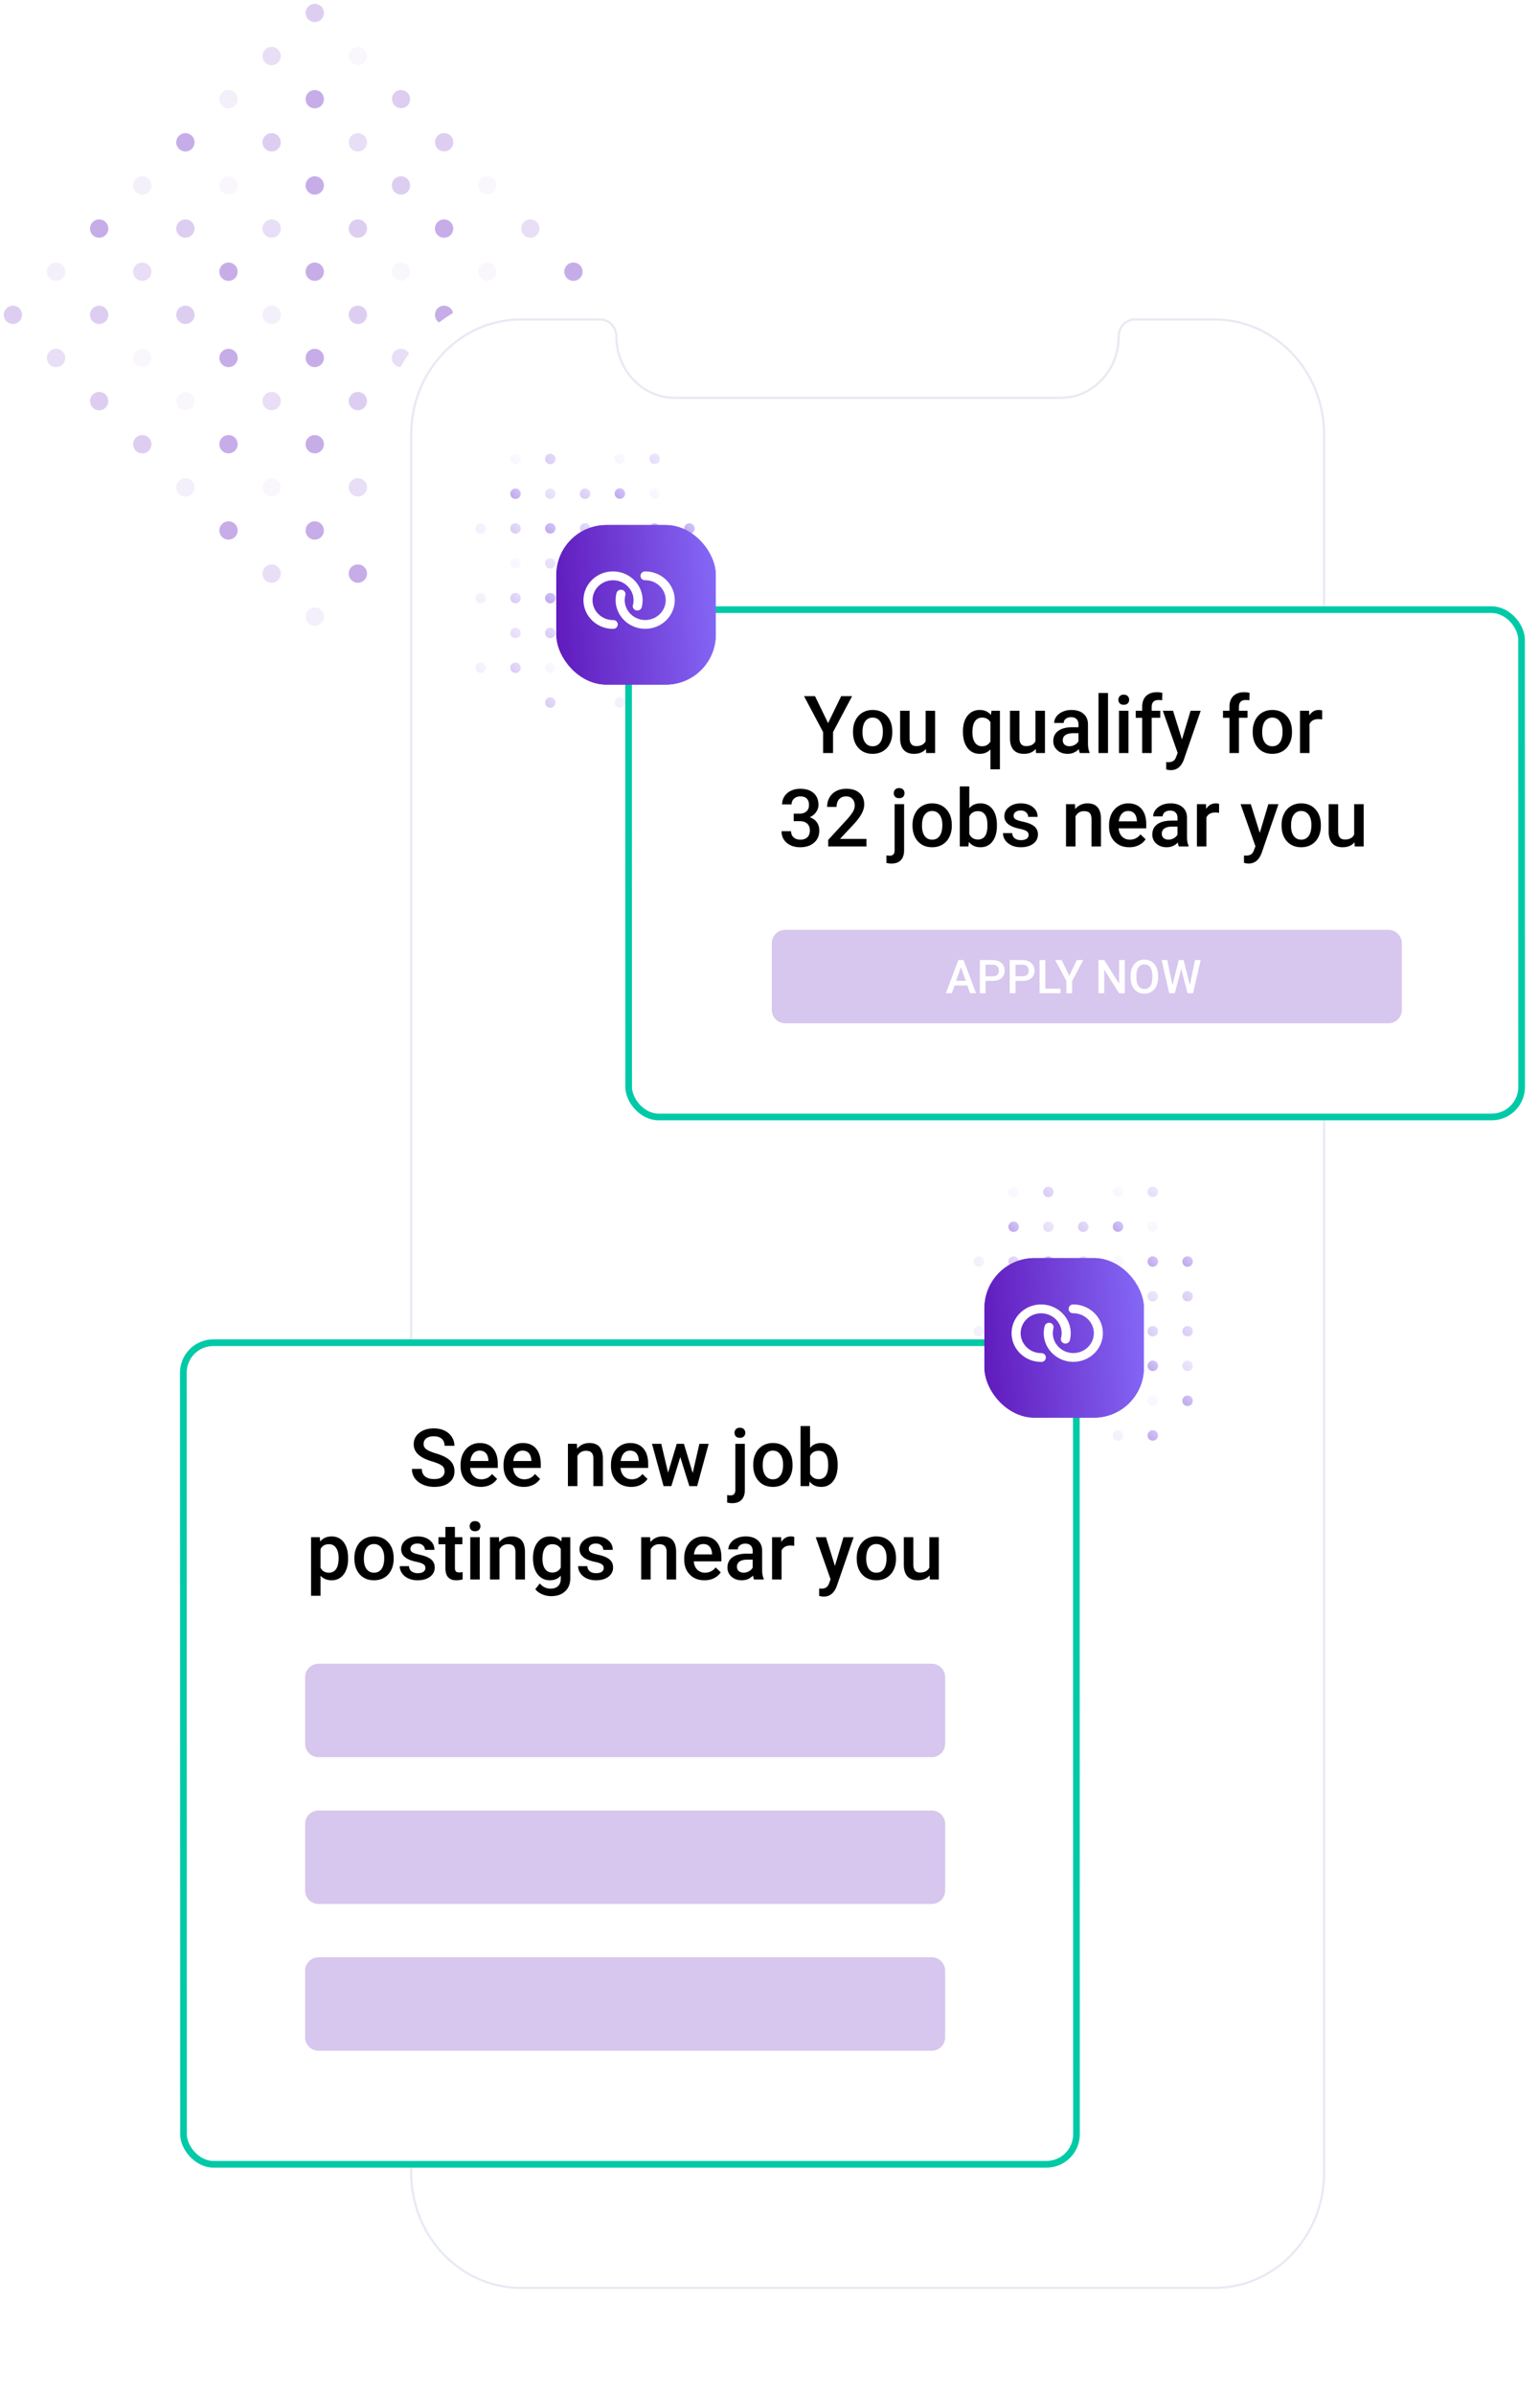 <?xml version="1.0" encoding="UTF-8"?> <svg xmlns="http://www.w3.org/2000/svg" width="462" height="718" fill="none"><g opacity=".8" fill="#611CBE"><path opacity=".452" d="M5.822 96.32a2.742 2.742 0 000-3.88 2.745 2.745 0 00-3.88 0 2.742 2.742 0 000 3.88 2.745 2.745 0 003.88 0z" fill-opacity=".6"></path><path opacity=".452" d="M18.756 83.39a2.742 2.742 0 000-3.878 2.745 2.745 0 00-3.88 0 2.742 2.742 0 000 3.879 2.745 2.745 0 003.88 0z" fill-opacity=".2"></path><path opacity=".452" d="M31.69 70.462a2.742 2.742 0 000-3.879 2.745 2.745 0 00-3.88 0 2.742 2.742 0 000 3.879 2.745 2.745 0 003.88 0z"></path><path opacity=".452" d="M44.625 57.533a2.742 2.742 0 000-3.879 2.745 2.745 0 00-3.88 0 2.742 2.742 0 000 3.88 2.745 2.745 0 003.88 0z" fill-opacity=".2"></path><path opacity=".452" d="M57.56 44.604a2.742 2.742 0 000-3.878 2.745 2.745 0 00-3.88 0 2.742 2.742 0 000 3.878 2.745 2.745 0 003.88 0z"></path><path opacity=".452" d="M70.495 31.676a2.742 2.742 0 000-3.879 2.745 2.745 0 00-3.88 0 2.742 2.742 0 000 3.879 2.745 2.745 0 003.88 0z" fill-opacity=".2"></path><path opacity=".452" d="M83.43 18.747a2.742 2.742 0 000-3.879 2.745 2.745 0 00-3.88 0 2.742 2.742 0 000 3.879 2.745 2.745 0 003.88 0z" fill-opacity=".4"></path><path opacity=".452" d="M96.365 5.818a2.742 2.742 0 000-3.878 2.745 2.745 0 00-3.88 0 2.742 2.742 0 000 3.878 2.745 2.745 0 003.88 0z" fill-opacity=".6"></path><path opacity=".452" d="M18.756 109.248a2.742 2.742 0 000-3.879 2.745 2.745 0 00-3.88 0 2.742 2.742 0 000 3.879 2.745 2.745 0 003.88 0z" fill-opacity=".4"></path><path opacity=".452" d="M31.69 96.32a2.742 2.742 0 000-3.88 2.745 2.745 0 00-3.88 0 2.742 2.742 0 000 3.88 2.745 2.745 0 003.88 0z" fill-opacity=".6"></path><path opacity=".452" d="M44.625 83.39a2.742 2.742 0 000-3.878 2.745 2.745 0 00-3.88 0 2.742 2.742 0 000 3.879 2.745 2.745 0 003.88 0z" fill-opacity=".4"></path><path opacity=".452" d="M57.56 70.462a2.742 2.742 0 000-3.879 2.745 2.745 0 00-3.88 0 2.742 2.742 0 000 3.879 2.745 2.745 0 003.88 0z" fill-opacity=".6"></path><path opacity=".452" d="M70.495 57.533a2.742 2.742 0 000-3.879 2.745 2.745 0 00-3.88 0 2.742 2.742 0 000 3.88 2.745 2.745 0 003.88 0z" fill-opacity=".1"></path><path opacity=".452" d="M83.43 44.604a2.742 2.742 0 000-3.878 2.745 2.745 0 00-3.88 0 2.742 2.742 0 000 3.878 2.745 2.745 0 003.88 0z" fill-opacity=".6"></path><path opacity=".452" d="M96.365 31.676a2.742 2.742 0 000-3.879 2.745 2.745 0 00-3.88 0 2.742 2.742 0 000 3.879 2.745 2.745 0 003.88 0z"></path><path opacity=".452" d="M109.299 18.747a2.74 2.74 0 000-3.879 2.744 2.744 0 00-3.88 0 2.744 2.744 0 003.88 3.879z" fill-opacity=".1"></path><path opacity=".452" d="M31.69 122.177a2.742 2.742 0 10-3.88-3.879 2.742 2.742 0 103.88 3.879z" fill-opacity=".6"></path><path opacity=".452" d="M44.625 109.248a2.742 2.742 0 000-3.879 2.742 2.742 0 100 3.879z" fill-opacity=".1"></path><path opacity=".452" d="M57.56 96.32a2.742 2.742 0 000-3.88 2.745 2.745 0 00-3.88 0 2.742 2.742 0 000 3.88 2.745 2.745 0 003.88 0z" fill-opacity=".6"></path><path opacity=".452" d="M70.495 83.39a2.742 2.742 0 000-3.878 2.745 2.745 0 00-3.88 0 2.742 2.742 0 000 3.879 2.745 2.745 0 003.88 0z"></path><path opacity=".452" d="M83.43 70.462a2.742 2.742 0 000-3.879 2.745 2.745 0 00-3.88 0 2.742 2.742 0 000 3.879 2.745 2.745 0 003.88 0z" fill-opacity=".4"></path><path opacity=".452" d="M96.365 57.533a2.742 2.742 0 000-3.879 2.745 2.745 0 00-3.88 0 2.742 2.742 0 000 3.88 2.745 2.745 0 003.88 0z"></path><path opacity=".452" d="M109.299 44.604a2.744 2.744 0 10-3.88 0 2.744 2.744 0 003.88 0z" fill-opacity=".4"></path><path opacity=".452" d="M122.234 31.676a2.74 2.74 0 000-3.879 2.744 2.744 0 00-3.88 0 2.744 2.744 0 003.88 3.879zM44.625 135.105a2.74 2.74 0 000-3.878 2.745 2.745 0 00-3.88 0 2.741 2.741 0 000 3.878 2.745 2.745 0 003.88 0z" fill-opacity=".6"></path><path opacity=".452" d="M57.56 122.177a2.742 2.742 0 000-3.879 2.745 2.745 0 00-3.88 0 2.742 2.742 0 000 3.879 2.745 2.745 0 003.88 0z" fill-opacity=".1"></path><path opacity=".452" d="M70.495 109.248a2.742 2.742 0 10-3.88-3.879 2.742 2.742 0 103.88 3.879z"></path><path opacity=".452" d="M83.43 96.32a2.742 2.742 0 000-3.88 2.745 2.745 0 00-3.88 0 2.742 2.742 0 000 3.88 2.745 2.745 0 003.88 0z" fill-opacity=".2"></path><path opacity=".452" d="M96.365 83.39a2.742 2.742 0 000-3.878 2.745 2.745 0 00-3.88 0 2.742 2.742 0 000 3.879 2.745 2.745 0 003.88 0z"></path><path opacity=".452" d="M109.299 70.462a2.744 2.744 0 10-3.88 0 2.744 2.744 0 003.88 0zM122.234 57.533a2.743 2.743 0 10-3.88-3.879 2.743 2.743 0 003.88 3.88zM135.169 44.604a2.743 2.743 0 10-3.88-3.878 2.743 2.743 0 003.88 3.878z" fill-opacity=".6"></path><path opacity=".452" d="M57.56 148.034a2.742 2.742 0 000-3.879 2.745 2.745 0 00-3.88 0 2.742 2.742 0 000 3.879 2.745 2.745 0 003.88 0z" fill-opacity=".2"></path><path opacity=".452" d="M70.495 135.105a2.741 2.741 0 000-3.878 2.745 2.745 0 00-3.88 0 2.741 2.741 0 000 3.878 2.745 2.745 0 003.88 0z"></path><path opacity=".452" d="M83.43 122.177a2.742 2.742 0 10-3.88-3.879 2.742 2.742 0 103.88 3.879z" fill-opacity=".4"></path><path opacity=".452" d="M96.365 109.248a2.742 2.742 0 000-3.879 2.745 2.745 0 00-3.88 0 2.742 2.742 0 000 3.879 2.745 2.745 0 003.88 0z"></path><path opacity=".452" d="M109.299 96.32a2.744 2.744 0 10-3.88 0 2.744 2.744 0 003.88 0z" fill-opacity=".6"></path><path opacity=".452" d="M122.234 83.39a2.743 2.743 0 10-3.881-3.878 2.743 2.743 0 103.881 3.879z" fill-opacity=".1"></path><path opacity=".452" d="M135.169 70.462a2.743 2.743 0 10-3.881-3.879 2.743 2.743 0 103.881 3.879z"></path><path opacity=".452" d="M148.104 57.533a2.743 2.743 0 10-3.88-3.879 2.743 2.743 0 003.88 3.88z" fill-opacity=".1"></path><path opacity=".452" d="M70.495 160.963a2.742 2.742 0 10-3.88-3.879 2.742 2.742 0 103.88 3.879z"></path><path opacity=".452" d="M83.43 148.034a2.742 2.742 0 10-3.88-3.879 2.742 2.742 0 103.88 3.879z" fill-opacity=".1"></path><path opacity=".452" d="M96.365 135.105a2.74 2.74 0 000-3.878 2.745 2.745 0 00-3.88 0 2.74 2.74 0 000 3.878 2.745 2.745 0 003.88 0z"></path><path opacity=".452" d="M109.299 122.177a2.744 2.744 0 10-3.88 0 2.744 2.744 0 003.88 0z" fill-opacity=".6"></path><path opacity=".452" d="M122.234 109.248a2.744 2.744 0 10-3.88 0 2.744 2.744 0 003.88 0z" fill-opacity=".4"></path><path opacity=".452" d="M135.169 96.32a2.743 2.743 0 10-3.881-3.88 2.743 2.743 0 103.881 3.88z"></path><path opacity=".452" d="M148.104 83.39a2.743 2.743 0 10-3.881-3.878 2.743 2.743 0 103.881 3.879z" fill-opacity=".1"></path><path opacity=".452" d="M161.038 70.462a2.744 2.744 0 10-3.88 0 2.744 2.744 0 003.88 0zM83.43 173.891a2.741 2.741 0 000-3.878 2.745 2.745 0 00-3.88 0 2.741 2.741 0 000 3.878 2.745 2.745 0 003.88 0z" fill-opacity=".4"></path><path opacity=".452" d="M96.365 160.963a2.742 2.742 0 000-3.879 2.745 2.745 0 00-3.88 0 2.742 2.742 0 000 3.879 2.745 2.745 0 003.88 0z"></path><path opacity=".452" d="M109.299 148.034a2.744 2.744 0 10-3.88 0 2.744 2.744 0 003.88 0z" fill-opacity=".4"></path><path opacity=".452" d="M122.234 135.105a2.742 2.742 0 000-3.878 2.746 2.746 0 00-3.881 0 2.742 2.742 0 000 3.878 2.746 2.746 0 003.881 0zM135.169 122.177a2.743 2.743 0 10-3.88-3.879 2.743 2.743 0 003.88 3.879z" fill-opacity=".6"></path><path opacity=".452" d="M148.104 109.248a2.743 2.743 0 10-3.88-3.879 2.743 2.743 0 003.88 3.879z"></path><path opacity=".452" d="M161.038 96.32a2.744 2.744 0 10-3.88 0 2.744 2.744 0 003.88 0z" fill-opacity=".2"></path><path opacity=".452" d="M173.973 83.39a2.744 2.744 0 10-3.88 0 2.744 2.744 0 003.88 0z"></path><path opacity=".452" d="M96.365 186.82a2.743 2.743 0 10-3.88-3.878 2.743 2.743 0 003.88 3.878z" fill-opacity=".2"></path><path opacity=".452" d="M109.299 173.891a2.74 2.74 0 000-3.878 2.744 2.744 0 00-3.88 0 2.74 2.74 0 000 3.878 2.744 2.744 0 003.88 0z"></path><path opacity=".452" d="M122.234 160.963a2.744 2.744 0 10-3.88 0 2.744 2.744 0 003.88 0z" fill-opacity=".6"></path><path opacity=".452" d="M135.169 148.034a2.743 2.743 0 10-3.88-3.879 2.743 2.743 0 003.88 3.879z" fill-opacity=".2"></path><path opacity=".452" d="M148.104 135.105a2.742 2.742 0 000-3.878 2.746 2.746 0 00-3.881 0 2.742 2.742 0 000 3.878 2.746 2.746 0 003.881 0zM161.038 122.177a2.744 2.744 0 10-3.88 0 2.744 2.744 0 003.88 0z" fill-opacity=".6"></path><path opacity=".452" d="M173.973 109.248a2.744 2.744 0 10-3.88 0 2.744 2.744 0 003.88 0z" fill-opacity=".1"></path><path opacity=".452" d="M186.908 96.32a2.744 2.744 0 10-3.88 0 2.744 2.744 0 003.88 0z" fill-opacity=".2"></path></g><g filter="url(#filter0_dd)"><path d="M365.778 79.603H154.37c-24.3 0-43.942 19.814-43.942 44.326v529.326c0 24.444 19.642 44.326 43.942 44.326h211.408c24.233 0 43.942-19.814 43.942-44.326V123.929c0-24.512-19.709-44.326-43.942-44.326z" fill="#fff"></path></g><path clip-rule="evenodd" d="M335.604 100.87v0c0-2.791 2.158-5.106 4.854-5.106h23.868c18.137 0 32.903 15.456 32.903 34.522v521.029c0 19.066-14.699 34.522-32.903 34.522H156.258c-18.136 0-32.902-15.456-32.902-34.522V130.286c0-19.066 14.698-34.522 32.902-34.522h23.801c2.697 0 4.854 2.315 4.854 5.106v0c0 10.146 7.821 18.385 17.53 18.385h115.631c9.709.068 17.53-8.171 17.53-18.385z" stroke="#E7EAF3" stroke-width=".662"></path><g clip-path="url(#clip0)" opacity=".4"><path d="M145.779 200.167a1.565 1.565 0 10-3.13 0 1.565 1.565 0 003.13 0z" fill="url(#paint0_linear)" fill-opacity=".2"></path><path d="M145.779 179.3a1.565 1.565 0 10-3.13 0 1.565 1.565 0 003.13 0z" fill="url(#paint1_linear)" fill-opacity=".2"></path><path d="M145.779 158.433a1.566 1.566 0 10-3.131 0 1.566 1.566 0 003.131 0z" fill="url(#paint2_linear)" fill-opacity=".2"></path><path d="M156.217 200.167a1.565 1.565 0 10-3.13 0 1.565 1.565 0 003.13 0z" fill="url(#paint3_linear)" fill-opacity=".6"></path><path d="M156.217 189.734a1.565 1.565 0 10-3.13 0 1.565 1.565 0 003.13 0z" fill="url(#paint4_linear)" fill-opacity=".4"></path><path d="M156.217 179.3a1.565 1.565 0 10-3.13 0 1.565 1.565 0 003.13 0z" fill="url(#paint5_linear)" fill-opacity=".6"></path><path d="M156.217 168.866a1.565 1.565 0 10-3.13 0 1.565 1.565 0 003.13 0z" fill="url(#paint6_linear)" fill-opacity=".1"></path><path d="M156.217 158.433a1.566 1.566 0 10-3.131 0 1.566 1.566 0 003.131 0z" fill="url(#paint7_linear)" fill-opacity=".6"></path><path d="M156.217 147.999a1.565 1.565 0 10-3.13 0 1.565 1.565 0 003.13 0z" fill="url(#paint8_linear)"></path><path d="M156.217 137.565a1.565 1.565 0 10-3.13 0 1.565 1.565 0 003.13 0z" fill="url(#paint9_linear)" fill-opacity=".1"></path><path d="M166.655 210.601a1.565 1.565 0 10-3.13 0 1.565 1.565 0 003.13 0z" fill="url(#paint10_linear)" fill-opacity=".6"></path><path d="M166.655 200.167a1.565 1.565 0 10-3.13 0 1.565 1.565 0 003.13 0z" fill="url(#paint11_linear)" fill-opacity=".1"></path><path d="M166.655 189.734a1.565 1.565 0 10-3.13 0 1.565 1.565 0 003.13 0z" fill="url(#paint12_linear)" fill-opacity=".6"></path><path d="M166.655 179.3a1.565 1.565 0 10-3.13 0 1.565 1.565 0 003.13 0z" fill="url(#paint13_linear)"></path><path d="M166.655 168.866a1.565 1.565 0 10-3.13 0 1.565 1.565 0 003.13 0z" fill="url(#paint14_linear)" fill-opacity=".4"></path><path d="M166.655 158.433a1.566 1.566 0 10-3.131 0 1.566 1.566 0 003.131 0z" fill="url(#paint15_linear)"></path><path d="M166.655 147.999a1.565 1.565 0 10-3.13 0 1.565 1.565 0 003.13 0z" fill="url(#paint16_linear)" fill-opacity=".4"></path><path d="M166.655 137.565a1.565 1.565 0 10-3.13 0 1.565 1.565 0 003.13 0z" fill="url(#paint17_linear)" fill-opacity=".6"></path><path d="M177.093 200.167a1.565 1.565 0 10-3.13 0 1.565 1.565 0 003.13 0z" fill="url(#paint18_linear)" fill-opacity=".1"></path><path d="M177.093 189.734a1.565 1.565 0 10-3.13 0 1.565 1.565 0 003.13 0z" fill="url(#paint19_linear)"></path><path d="M177.093 179.3a1.565 1.565 0 10-3.13 0 1.565 1.565 0 003.13 0z" fill="url(#paint20_linear)" fill-opacity=".2"></path><path d="M177.093 168.866a1.565 1.565 0 10-3.13 0 1.565 1.565 0 003.13 0z" fill="url(#paint21_linear)"></path><path d="M177.093 158.433a1.566 1.566 0 10-3.131 0 1.566 1.566 0 003.131 0z" fill="url(#paint22_linear)" fill-opacity=".6"></path><path d="M177.093 147.999a1.565 1.565 0 10-3.13 0 1.565 1.565 0 003.13 0z" fill="url(#paint23_linear)" fill-opacity=".6"></path><path d="M187.531 210.601a1.566 1.566 0 10-3.131.001 1.566 1.566 0 003.131-.001z" fill="url(#paint24_linear)" fill-opacity=".2"></path><path d="M187.531 200.167a1.566 1.566 0 10-3.131.001 1.566 1.566 0 003.131-.001z" fill="url(#paint25_linear)"></path><path d="M187.531 189.734a1.565 1.565 0 10-3.13 0 1.565 1.565 0 003.13 0z" fill="url(#paint26_linear)" fill-opacity=".4"></path><path d="M187.531 179.3a1.565 1.565 0 10-3.13 0 1.565 1.565 0 003.13 0z" fill="url(#paint27_linear)"></path><path d="M187.531 168.866a1.566 1.566 0 10-3.131.001 1.566 1.566 0 003.131-.001z" fill="url(#paint28_linear)" fill-opacity=".6"></path><path d="M187.531 158.433a1.566 1.566 0 10-3.132 0 1.566 1.566 0 003.132 0z" fill="url(#paint29_linear)" fill-opacity=".1"></path><path d="M187.531 147.999a1.566 1.566 0 10-3.131.001 1.566 1.566 0 003.131-.001z" fill="url(#paint30_linear)"></path><path d="M187.531 137.565a1.566 1.566 0 10-3.131.001 1.566 1.566 0 003.131-.001z" fill="url(#paint31_linear)" fill-opacity=".1"></path><path d="M197.969 210.601a1.566 1.566 0 10-3.131.001 1.566 1.566 0 003.131-.001z" fill="url(#paint32_linear)"></path><path d="M197.969 200.167a1.566 1.566 0 10-3.131.001 1.566 1.566 0 003.131-.001z" fill="url(#paint33_linear)" fill-opacity=".1"></path><path d="M197.969 189.734a1.565 1.565 0 10-3.13 0 1.565 1.565 0 003.13 0z" fill="url(#paint34_linear)"></path><path d="M197.969 179.3a1.565 1.565 0 10-3.13 0 1.565 1.565 0 003.13 0z" fill="url(#paint35_linear)" fill-opacity=".6"></path><path d="M197.969 168.866a1.566 1.566 0 10-3.131.001 1.566 1.566 0 003.131-.001z" fill="url(#paint36_linear)" fill-opacity=".4"></path><path d="M197.969 158.433a1.566 1.566 0 10-3.132 0 1.566 1.566 0 003.132 0z" fill="url(#paint37_linear)"></path><path d="M197.969 147.999a1.566 1.566 0 10-3.131.001 1.566 1.566 0 003.131-.001z" fill="url(#paint38_linear)" fill-opacity=".1"></path><path d="M197.969 137.565a1.566 1.566 0 10-3.131.001 1.566 1.566 0 003.131-.001z" fill="url(#paint39_linear)" fill-opacity=".4"></path><path d="M208.407 200.167a1.566 1.566 0 10-3.131.001 1.566 1.566 0 003.131-.001z" fill="url(#paint40_linear)"></path><path d="M208.407 189.734a1.565 1.565 0 10-3.13 0 1.565 1.565 0 003.13 0z" fill="url(#paint41_linear)" fill-opacity=".4"></path><path d="M208.407 179.3a1.565 1.565 0 10-3.13 0 1.565 1.565 0 003.13 0z" fill="url(#paint42_linear)" fill-opacity=".6"></path><path d="M208.407 168.866a1.566 1.566 0 10-3.131.001 1.566 1.566 0 003.131-.001z" fill="url(#paint43_linear)" fill-opacity=".6"></path><path d="M208.407 158.433a1.566 1.566 0 10-3.132 0 1.566 1.566 0 003.132 0z" fill="url(#paint44_linear)"></path></g><g filter="url(#filter1_d)"><rect width="269.889" height="154.081" rx="10" transform="translate(187.567 177.754) skewX(.013)" fill="#fff"></rect><rect x="1.001" y="1" width="267.889" height="152.081" rx="9" transform="translate(187.566 177.755) skewX(.013)" stroke="#00C9A7" stroke-width="2"></rect></g><g filter="url(#filter2_d)"><rect x="164.905" y="155.393" width="47.835" height="47.835" rx="15" fill="url(#paint45_linear)"></rect><rect x="166.405" y="156.893" width="44.835" height="44.835" rx="13.5" stroke="url(#paint46_linear)" stroke-width="3"></rect></g><path fill-rule="evenodd" clip-rule="evenodd" d="M193.622 171.293h-.11a1.34 1.34 0 00-1.354 1.327v.032c0 .727.614 1.295 1.354 1.28h.063c3.386 0 6.173 2.717 6.141 6.003-.015 3.317-2.834 5.987-6.267 5.924-3.307-.063-6-2.701-6.031-5.908 0-.522.063-1.043.189-1.533.22-.837-.457-1.643-1.339-1.627-.614 0-1.149.411-1.307.995a8.711 8.711 0 00-.268 2.133c.016 4.771 4.079 8.642 8.992 8.578 4.866-.063 8.787-3.933 8.74-8.689-.032-4.66-3.984-8.483-8.803-8.515z" fill="#fff"></path><path fill-rule="evenodd" clip-rule="evenodd" d="M183.969 185.875h-.063c-3.386 0-6.173-2.717-6.141-6.003.015-3.318 2.834-5.987 6.267-5.924 3.307.063 6 2.701 6.031 5.908 0 .521-.063 1.043-.189 1.533-.22.837.457 1.643 1.339 1.627.614 0 1.149-.411 1.307-.996a8.703 8.703 0 00.267-2.132c-.031-4.787-4.094-8.657-9.007-8.594-4.866.063-8.771 3.933-8.74 8.689.047 4.692 3.984 8.515 8.819 8.53h.11c.756 0 1.354-.6 1.354-1.327v-.031c0-.711-.614-1.28-1.354-1.28z" fill="#fff"></path><path d="M248.426 216.768l3.926-8.086h3.281l-5.719 10.781v6.281h-2.976v-6.281l-5.731-10.781h3.293l3.926 8.086zm7.476 2.519c0-1.242.246-2.359.739-3.351.492-1 1.183-1.766 2.074-2.297.89-.539 1.914-.809 3.07-.809 1.711 0 3.098.551 4.16 1.652 1.071 1.102 1.649 2.563 1.735 4.383l.011.668c0 1.25-.242 2.367-.726 3.352-.477.984-1.164 1.746-2.063 2.285-.89.539-1.922.809-3.093.809-1.789 0-3.223-.594-4.301-1.782-1.07-1.195-1.606-2.785-1.606-4.769v-.141zm2.848.246c0 1.305.27 2.328.809 3.071.539.734 1.289 1.101 2.25 1.101.961 0 1.707-.375 2.238-1.125.539-.75.808-1.848.808-3.293 0-1.281-.277-2.297-.832-3.047-.546-.75-1.293-1.125-2.238-1.125-.93 0-1.668.371-2.215 1.114-.547.734-.82 1.835-.82 3.304zm19.031 4.969c-.836.984-2.023 1.477-3.562 1.477-1.375 0-2.418-.403-3.129-1.208-.703-.804-1.055-1.968-1.055-3.492v-8.215h2.848v8.18c0 1.61.668 2.414 2.004 2.414 1.383 0 2.316-.496 2.801-1.488v-9.106h2.847v12.68h-2.683l-.071-1.242zm11.098-5.203c0-1.985.453-3.559 1.359-4.723.907-1.164 2.133-1.746 3.68-1.746 1.414 0 2.535.496 3.363 1.488l.164-1.254h2.532v17.555h-2.848v-5.953c-.828.875-1.906 1.313-3.234 1.313-1.516 0-2.731-.59-3.645-1.77-.914-1.188-1.371-2.824-1.371-4.91zm2.848.246c0 1.297.253 2.316.761 3.059.516.734 1.227 1.101 2.133 1.101 1.125 0 1.961-.48 2.508-1.441v-5.766c-.547-.922-1.375-1.383-2.484-1.383-.907 0-1.622.364-2.145 1.09-.516.727-.773 1.84-.773 3.34zm19.007 4.957c-.836.984-2.023 1.477-3.562 1.477-1.375 0-2.418-.403-3.129-1.208-.703-.804-1.055-1.968-1.055-3.492v-8.215h2.848v8.18c0 1.61.668 2.414 2.004 2.414 1.383 0 2.316-.496 2.801-1.488v-9.106h2.847v12.68h-2.683l-.071-1.242zm13.231 1.242c-.125-.242-.235-.637-.328-1.183-.907.945-2.016 1.418-3.328 1.418-1.274 0-2.313-.364-3.118-1.09-.804-.727-1.207-1.625-1.207-2.696 0-1.351.5-2.386 1.5-3.105 1.008-.727 2.446-1.09 4.313-1.09h1.746v-.832c0-.656-.184-1.18-.551-1.57-.367-.399-.926-.598-1.676-.598-.648 0-1.179.164-1.593.492-.414.321-.621.731-.621 1.231h-2.848c0-.696.23-1.344.691-1.946.461-.609 1.086-1.086 1.875-1.429.797-.344 1.684-.516 2.66-.516 1.485 0 2.668.375 3.551 1.125.883.742 1.336 1.789 1.36 3.141v5.718c0 1.141.16 2.051.48 2.731v.199h-2.906zm-3.129-2.051c.562 0 1.09-.136 1.582-.41.5-.273.875-.64 1.125-1.101v-2.391h-1.535c-1.055 0-1.848.184-2.379.551-.531.367-.797.887-.797 1.558 0 .547.18.985.539 1.313.367.32.856.48 1.465.48zm11.566 2.051h-2.847v-18h2.847v18zm6.141 0h-2.848v-12.68h2.848v12.68zm-3.023-15.973c0-.437.136-.8.41-1.089.281-.289.679-.434 1.195-.434s.914.145 1.195.434c.282.289.422.652.422 1.089 0 .43-.14.79-.422 1.079-.281.281-.679.421-1.195.421s-.914-.14-1.195-.421c-.274-.289-.41-.649-.41-1.079zm7.136 15.973v-10.57h-1.933v-2.11h1.933v-1.16c0-1.406.391-2.492 1.172-3.258.781-.765 1.875-1.148 3.281-1.148.5 0 1.032.07 1.594.211l-.07 2.227a5.574 5.574 0 00-1.09-.094c-1.359 0-2.039.699-2.039 2.097v1.125h2.578v2.11h-2.578v10.57h-2.848zm11.942-4.078l2.578-8.602h3.035l-5.039 14.602c-.774 2.133-2.086 3.199-3.938 3.199-.414 0-.871-.07-1.371-.211v-2.203l.539.035c.719 0 1.258-.132 1.618-.398.367-.258.656-.695.867-1.313l.41-1.089-4.453-12.622h3.07l2.684 8.602zm14.238 4.078v-10.57h-1.934v-2.11h1.934v-1.16c0-1.406.391-2.492 1.172-3.258.781-.765 1.875-1.148 3.281-1.148.5 0 1.031.07 1.594.211l-.071 2.227a5.556 5.556 0 00-1.089-.094c-1.36 0-2.039.699-2.039 2.097v1.125h2.578v2.11h-2.578v10.57h-2.848zm6.973-6.457c0-1.242.246-2.359.738-3.351.492-1 1.183-1.766 2.074-2.297.891-.539 1.914-.809 3.07-.809 1.711 0 3.098.551 4.161 1.652 1.07 1.102 1.648 2.563 1.734 4.383l.012.668c0 1.25-.243 2.367-.727 3.352-.476.984-1.164 1.746-2.062 2.285-.891.539-1.922.809-3.094.809-1.789 0-3.223-.594-4.301-1.782-1.07-1.195-1.605-2.785-1.605-4.769v-.141zm2.847.246c0 1.305.27 2.328.809 3.071.539.734 1.289 1.101 2.25 1.101.961 0 1.707-.375 2.238-1.125.539-.75.809-1.848.809-3.293 0-1.281-.278-2.297-.832-3.047-.547-.75-1.293-1.125-2.239-1.125-.929 0-1.668.371-2.214 1.114-.547.734-.821 1.835-.821 3.304zm17.989-3.867a7.107 7.107 0 00-1.161-.094c-1.304 0-2.183.5-2.636 1.5v8.672H390v-12.68h2.719l.07 1.418c.688-1.101 1.641-1.652 2.859-1.652.407 0 .743.055 1.008.164l-.011 2.672zm-158.532 28.246h1.735c.875-.008 1.566-.234 2.074-.68.516-.445.773-1.089.773-1.933 0-.813-.215-1.442-.644-1.887-.422-.453-1.071-.68-1.946-.68-.765 0-1.394.223-1.886.668-.492.438-.739 1.012-.739 1.723h-2.847c0-.875.23-1.672.691-2.391.469-.718 1.117-1.277 1.946-1.675.835-.407 1.769-.61 2.8-.61 1.703 0 3.039.43 4.008 1.289.977.852 1.465 2.039 1.465 3.563 0 .765-.246 1.488-.738 2.168a4.576 4.576 0 01-1.887 1.523c.937.321 1.648.824 2.133 1.512.492.687.738 1.508.738 2.461 0 1.531-.527 2.75-1.582 3.656-1.047.906-2.426 1.36-4.137 1.36-1.64 0-2.984-.438-4.031-1.313-1.047-.875-1.57-2.039-1.57-3.492h2.847c0 .75.25 1.359.75 1.828.508.469 1.188.703 2.039.703.883 0 1.579-.234 2.086-.703.508-.469.762-1.148.762-2.039 0-.899-.265-1.59-.797-2.074-.531-.485-1.32-.727-2.367-.727h-1.676v-2.25zm21.821 9.832h-11.473v-1.957l5.684-6.199c.82-.914 1.402-1.676 1.746-2.285.351-.617.527-1.235.527-1.852 0-.812-.23-1.469-.691-1.969-.454-.5-1.067-.75-1.84-.75-.922 0-1.637.282-2.145.844-.508.563-.762 1.332-.762 2.309h-2.847c0-1.039.234-1.973.703-2.801a4.913 4.913 0 012.027-1.945c.883-.461 1.899-.692 3.047-.692 1.656 0 2.961.418 3.914 1.254.961.828 1.442 1.977 1.442 3.445 0 .852-.243 1.747-.727 2.684-.477.93-1.262 1.988-2.355 3.176l-4.172 4.465h7.922v2.273zm11.296-12.68v13.805c0 1.297-.324 2.285-.972 2.965-.641.687-1.582 1.031-2.824 1.031a5.68 5.68 0 01-1.512-.199v-2.25c.297.07.633.105 1.008.105.945 0 1.429-.515 1.453-1.546v-13.911h2.847zm-3.093-3.293c0-.437.136-.8.41-1.089.281-.289.68-.434 1.195-.434.516 0 .914.145 1.196.434.281.289.421.652.421 1.089 0 .43-.14.79-.421 1.079-.282.281-.68.421-1.196.421-.515 0-.914-.14-1.195-.421-.274-.289-.41-.649-.41-1.079zm5.613 9.516c0-1.242.246-2.359.738-3.351.492-1 1.184-1.766 2.074-2.297.891-.539 1.915-.809 3.071-.809 1.711 0 3.097.551 4.16 1.652 1.07 1.102 1.648 2.563 1.734 4.383l.012.668c0 1.25-.242 2.367-.727 3.352-.476.984-1.164 1.746-2.062 2.285-.891.539-1.922.809-3.094.809-1.789 0-3.222-.594-4.301-1.782-1.07-1.195-1.605-2.785-1.605-4.769v-.141zm2.848.246c0 1.305.269 2.328.808 3.071.539.734 1.289 1.101 2.25 1.101.961 0 1.707-.375 2.239-1.125.539-.75.808-1.848.808-3.293 0-1.281-.277-2.297-.832-3.047-.547-.75-1.293-1.125-2.238-1.125-.93 0-1.668.371-2.215 1.114-.547.734-.82 1.835-.82 3.304zm22.476 0c0 1.969-.441 3.535-1.324 4.699-.875 1.164-2.082 1.747-3.621 1.747-1.484 0-2.641-.536-3.469-1.606l-.14 1.371h-2.579v-18h2.848v6.539c.82-.969 1.926-1.453 3.316-1.453 1.547 0 2.762.574 3.645 1.723.883 1.148 1.324 2.754 1.324 4.816v.164zm-2.847-.246c0-1.375-.243-2.406-.727-3.094-.484-.687-1.188-1.031-2.109-1.031-1.235 0-2.102.539-2.602 1.617v5.227c.508 1.101 1.383 1.652 2.625 1.652.891 0 1.578-.332 2.063-.996.484-.664.734-1.668.75-3.012v-.363zm12.351 3.012c0-.508-.211-.895-.633-1.16-.414-.266-1.105-.5-2.074-.703-.969-.204-1.777-.461-2.426-.774-1.422-.687-2.133-1.683-2.133-2.988 0-1.094.461-2.008 1.383-2.742.922-.735 2.094-1.102 3.516-1.102 1.516 0 2.738.375 3.668 1.125.937.75 1.406 1.723 1.406 2.918h-2.847c0-.547-.204-1-.61-1.359-.406-.368-.945-.551-1.617-.551-.625 0-1.137.144-1.535.433-.391.29-.586.676-.586 1.161 0 .437.183.777.551 1.019.367.242 1.109.488 2.226.738 1.117.243 1.992.536 2.625.879.641.336 1.113.743 1.418 1.219.313.477.469 1.055.469 1.734 0 1.141-.473 2.067-1.418 2.778-.945.703-2.184 1.055-3.715 1.055-1.039 0-1.965-.188-2.777-.563-.813-.375-1.446-.891-1.899-1.547a3.66 3.66 0 01-.679-2.121h2.765c.039.672.293 1.191.762 1.559.469.359 1.09.539 1.863.539.75 0 1.321-.141 1.711-.422.391-.289.586-.664.586-1.125zm13.91-9.235l.082 1.465c.938-1.133 2.168-1.699 3.692-1.699 2.64 0 3.984 1.512 4.031 4.535v8.379h-2.848v-8.215c0-.804-.175-1.398-.527-1.781-.344-.391-.91-.586-1.699-.586-1.149 0-2.004.52-2.567 1.559v9.023h-2.847v-12.68h2.683zm16.301 12.915c-1.805 0-3.269-.567-4.394-1.7-1.118-1.14-1.676-2.656-1.676-4.547v-.351c0-1.266.242-2.395.726-3.387.493-1 1.18-1.777 2.063-2.332.883-.555 1.867-.832 2.953-.832 1.727 0 3.059.551 3.996 1.652.945 1.102 1.418 2.661 1.418 4.676v1.149h-8.285c.086 1.047.433 1.875 1.043 2.484.617.609 1.39.914 2.32.914 1.305 0 2.367-.527 3.188-1.582l1.535 1.465a5.157 5.157 0 01-2.039 1.769c-.844.414-1.793.622-2.848.622zm-.34-10.864c-.781 0-1.414.274-1.898.821-.477.546-.781 1.308-.914 2.285h5.425v-.211c-.062-.953-.316-1.672-.761-2.156-.446-.493-1.063-.739-1.852-.739zm15.223 10.629c-.125-.242-.234-.637-.328-1.183-.906.945-2.016 1.418-3.328 1.418-1.274 0-2.313-.364-3.118-1.09-.804-.727-1.207-1.625-1.207-2.696 0-1.351.5-2.386 1.5-3.105 1.008-.727 2.446-1.09 4.313-1.09h1.746v-.832c0-.656-.184-1.18-.551-1.57-.367-.399-.926-.598-1.676-.598-.648 0-1.179.164-1.593.492-.414.321-.621.731-.621 1.231h-2.848c0-.696.23-1.344.691-1.946.461-.609 1.086-1.086 1.875-1.429.797-.344 1.684-.516 2.661-.516 1.484 0 2.667.375 3.55 1.125.883.742 1.336 1.789 1.36 3.141v5.718c0 1.141.16 2.051.48 2.731v.199h-2.906zm-3.129-2.051c.562 0 1.09-.136 1.582-.41.5-.273.875-.64 1.125-1.101v-2.391h-1.535c-1.055 0-1.848.184-2.379.551-.531.367-.797.887-.797 1.558 0 .547.18.985.539 1.313.367.32.856.48 1.465.48zm15.176-8.027a7.104 7.104 0 00-1.16-.094c-1.305 0-2.184.5-2.637 1.5v8.672h-2.848v-12.68h2.719l.07 1.418c.688-1.101 1.641-1.652 2.86-1.652.406 0 .742.055 1.007.164l-.011 2.672zm12.211 6l2.578-8.602h3.035l-5.039 14.602c-.774 2.133-2.086 3.199-3.938 3.199-.414 0-.871-.07-1.371-.211v-2.203l.539.035c.719 0 1.258-.132 1.618-.398.367-.258.656-.695.867-1.313l.41-1.089-4.453-12.622h3.07l2.684 8.602zm6.539-2.379c0-1.242.246-2.359.738-3.351.492-1 1.184-1.766 2.074-2.297.891-.539 1.914-.809 3.071-.809 1.71 0 3.097.551 4.16 1.652 1.07 1.102 1.648 2.563 1.734 4.383l.012.668c0 1.25-.242 2.367-.727 3.352-.476.984-1.164 1.746-2.062 2.285-.891.539-1.922.809-3.094.809-1.789 0-3.223-.594-4.301-1.782-1.07-1.195-1.605-2.785-1.605-4.769v-.141zm2.847.246c0 1.305.27 2.328.809 3.071.539.734 1.289 1.101 2.25 1.101.961 0 1.707-.375 2.238-1.125.539-.75.809-1.848.809-3.293 0-1.281-.277-2.297-.832-3.047-.547-.75-1.293-1.125-2.238-1.125-.93 0-1.668.371-2.215 1.114-.547.734-.821 1.835-.821 3.304zm19.032 4.969c-.836.984-2.024 1.477-3.563 1.477-1.375 0-2.418-.403-3.129-1.208-.703-.804-1.054-1.968-1.054-3.492v-8.215h2.847v8.18c0 1.61.668 2.414 2.004 2.414 1.383 0 2.317-.496 2.801-1.488v-9.106h2.848v12.68h-2.684l-.07-1.242z" fill="#000"></path><path d="M231.543 282.744c0-2.209 1.813-4 4.022-4h180.956c2.209 0 4.022 1.791 4.022 4v20a4 4 0 01-4 4h-181a4 4 0 01-4-4v-20z" fill="#611CBE" fill-opacity=".25"></path><path d="M290.208 295.427h-3.855l-.807 2.317h-1.798l3.76-9.953h1.552l3.766 9.953h-1.805l-.813-2.317zm-3.37-1.395h2.885l-1.443-4.129-1.442 4.129zm8.852.014v3.698h-1.729v-9.953h3.808c1.112 0 1.993.289 2.645.868.656.579.984 1.345.984 2.297 0 .975-.321 1.734-.963 2.276-.638.543-1.534.814-2.687.814h-2.058zm0-1.388h2.079c.615 0 1.084-.143 1.408-.43.323-.292.485-.711.485-1.258 0-.538-.164-.966-.492-1.285-.328-.324-.779-.49-1.354-.499h-2.126v3.472zm8.956 1.388v3.698h-1.73v-9.953h3.808c1.112 0 1.993.289 2.645.868.656.579.985 1.345.985 2.297 0 .975-.322 1.734-.964 2.276-.638.543-1.534.814-2.687.814h-2.057zm0-1.388h2.078c.615 0 1.084-.143 1.408-.43.323-.292.485-.711.485-1.258 0-.538-.164-.966-.492-1.285-.328-.324-.779-.49-1.354-.499h-2.125v3.472zm8.955 3.705h4.518v1.381h-6.248v-9.953h1.73v8.572zm7.177-3.855l2.29-4.717h1.914l-3.336 6.289v3.664h-1.736v-3.664l-3.343-6.289h1.921l2.29 4.717zm16.666 5.236h-1.729l-4.437-7.061v7.061h-1.729v-9.953h1.729l4.451 7.089v-7.089h1.715v9.953zm9.988-4.717c0 .976-.169 1.832-.506 2.571-.337.733-.821 1.298-1.449 1.695-.625.392-1.345.588-2.161.588-.806 0-1.526-.196-2.16-.588-.629-.397-1.116-.959-1.463-1.689-.341-.729-.515-1.569-.519-2.522v-.561c0-.97.171-1.827.513-2.57.346-.743.831-1.31 1.456-1.702.628-.396 1.349-.595 2.16-.595.811 0 1.529.196 2.153.588.629.388 1.114.948 1.456 1.682.342.729.515 1.579.52 2.55v.553zm-1.73-.519c0-1.103-.209-1.948-.629-2.536-.414-.588-1.005-.882-1.77-.882-.748 0-1.333.294-1.757.882-.419.583-.634 1.41-.643 2.481v.574c0 1.094.212 1.939.636 2.536.428.597 1.021.896 1.777.896.766 0 1.354-.292 1.764-.875.415-.583.622-1.436.622-2.557v-.519zm11.259 2.775l1.531-7.492h1.716l-2.297 9.953h-1.654l-1.894-7.266-1.934 7.266h-1.661l-2.297-9.953h1.716l1.544 7.479 1.901-7.479h1.449l1.88 7.492z" fill="#fff"></path><g clip-path="url(#clip1)" opacity=".4"><path d="M295.212 419.912a1.566 1.566 0 10-3.131 0 1.566 1.566 0 003.131 0z" fill="url(#paint47_linear)" fill-opacity=".2"></path><path d="M295.212 399.044a1.565 1.565 0 10-3.13 0 1.565 1.565 0 003.13 0z" fill="url(#paint48_linear)" fill-opacity=".2"></path><path d="M295.212 378.177a1.565 1.565 0 10-3.13 0 1.565 1.565 0 003.13 0z" fill="url(#paint49_linear)" fill-opacity=".2"></path><path d="M305.65 419.912a1.566 1.566 0 10-3.131 0 1.566 1.566 0 003.131 0z" fill="url(#paint50_linear)" fill-opacity=".6"></path><path d="M305.65 409.478a1.565 1.565 0 10-3.13 0 1.565 1.565 0 003.13 0z" fill="url(#paint51_linear)" fill-opacity=".4"></path><path d="M305.65 399.044a1.565 1.565 0 10-3.13 0 1.565 1.565 0 003.13 0z" fill="url(#paint52_linear)" fill-opacity=".6"></path><path d="M305.65 388.61a1.565 1.565 0 10-3.13 0 1.565 1.565 0 003.13 0z" fill="url(#paint53_linear)" fill-opacity=".1"></path><path d="M305.65 378.177a1.565 1.565 0 10-3.13 0 1.565 1.565 0 003.13 0z" fill="url(#paint54_linear)" fill-opacity=".6"></path><path d="M305.65 367.743a1.565 1.565 0 10-3.13 0 1.565 1.565 0 003.13 0z" fill="url(#paint55_linear)"></path><path d="M305.65 357.309a1.565 1.565 0 10-3.13 0 1.565 1.565 0 003.13 0z" fill="url(#paint56_linear)" fill-opacity=".1"></path><path d="M316.088 430.345a1.565 1.565 0 10-3.13 0 1.565 1.565 0 003.13 0z" fill="url(#paint57_linear)" fill-opacity=".6"></path><path d="M316.088 419.912a1.566 1.566 0 10-3.131 0 1.566 1.566 0 003.131 0z" fill="url(#paint58_linear)" fill-opacity=".1"></path><path d="M316.088 409.478a1.565 1.565 0 10-3.13 0 1.565 1.565 0 003.13 0z" fill="url(#paint59_linear)" fill-opacity=".6"></path><path d="M316.088 399.044a1.565 1.565 0 10-3.13 0 1.565 1.565 0 003.13 0z" fill="url(#paint60_linear)"></path><path d="M316.088 388.61a1.565 1.565 0 10-3.13 0 1.565 1.565 0 003.13 0z" fill="url(#paint61_linear)" fill-opacity=".4"></path><path d="M316.088 378.177a1.565 1.565 0 10-3.13 0 1.565 1.565 0 003.13 0z" fill="url(#paint62_linear)"></path><path d="M316.088 367.743a1.565 1.565 0 10-3.13 0 1.565 1.565 0 003.13 0z" fill="url(#paint63_linear)" fill-opacity=".4"></path><path d="M316.088 357.309a1.565 1.565 0 10-3.13 0 1.565 1.565 0 003.13 0z" fill="url(#paint64_linear)" fill-opacity=".6"></path><path d="M326.526 419.912a1.566 1.566 0 10-3.131 0 1.566 1.566 0 003.131 0z" fill="url(#paint65_linear)" fill-opacity=".1"></path><path d="M326.526 409.478a1.565 1.565 0 10-3.13 0 1.565 1.565 0 003.13 0z" fill="url(#paint66_linear)"></path><path d="M326.526 399.044a1.565 1.565 0 10-3.13 0 1.565 1.565 0 003.13 0z" fill="url(#paint67_linear)" fill-opacity=".2"></path><path d="M326.526 388.61a1.565 1.565 0 10-3.13 0 1.565 1.565 0 003.13 0z" fill="url(#paint68_linear)"></path><path d="M326.526 378.177a1.565 1.565 0 10-3.13 0 1.565 1.565 0 003.13 0z" fill="url(#paint69_linear)" fill-opacity=".6"></path><path d="M326.526 367.743a1.565 1.565 0 10-3.13 0 1.565 1.565 0 003.13 0z" fill="url(#paint70_linear)" fill-opacity=".6"></path><path d="M336.964 430.345a1.566 1.566 0 10-3.131.001 1.566 1.566 0 003.131-.001z" fill="url(#paint71_linear)" fill-opacity=".2"></path><path d="M336.964 419.912a1.566 1.566 0 10-3.132 0 1.566 1.566 0 003.132 0z" fill="url(#paint72_linear)"></path><path d="M336.964 409.478a1.566 1.566 0 10-3.131.001 1.566 1.566 0 003.131-.001z" fill="url(#paint73_linear)" fill-opacity=".4"></path><path d="M336.964 399.044a1.565 1.565 0 10-3.13 0 1.565 1.565 0 003.13 0z" fill="url(#paint74_linear)"></path><path d="M336.964 388.61a1.566 1.566 0 10-3.131.001 1.566 1.566 0 003.131-.001z" fill="url(#paint75_linear)" fill-opacity=".6"></path><path d="M336.964 378.177a1.565 1.565 0 10-3.13 0 1.565 1.565 0 003.13 0z" fill="url(#paint76_linear)" fill-opacity=".1"></path><path d="M336.964 367.743a1.566 1.566 0 10-3.131.001 1.566 1.566 0 003.131-.001z" fill="url(#paint77_linear)"></path><path d="M336.964 357.309a1.566 1.566 0 10-3.131.001 1.566 1.566 0 003.131-.001z" fill="url(#paint78_linear)" fill-opacity=".1"></path><path d="M347.402 430.345a1.566 1.566 0 10-3.131.001 1.566 1.566 0 003.131-.001z" fill="url(#paint79_linear)"></path><path d="M347.402 419.912a1.566 1.566 0 10-3.132 0 1.566 1.566 0 003.132 0z" fill="url(#paint80_linear)" fill-opacity=".1"></path><path d="M347.402 409.478a1.566 1.566 0 10-3.131.001 1.566 1.566 0 003.131-.001z" fill="url(#paint81_linear)"></path><path d="M347.402 399.044a1.565 1.565 0 10-3.13 0 1.565 1.565 0 003.13 0z" fill="url(#paint82_linear)" fill-opacity=".6"></path><path d="M347.402 388.61a1.566 1.566 0 10-3.131.001 1.566 1.566 0 003.131-.001z" fill="url(#paint83_linear)" fill-opacity=".4"></path><path d="M347.402 378.177a1.565 1.565 0 10-3.13 0 1.565 1.565 0 003.13 0z" fill="url(#paint84_linear)"></path><path d="M347.402 367.743a1.566 1.566 0 10-3.131.001 1.566 1.566 0 003.131-.001z" fill="url(#paint85_linear)" fill-opacity=".1"></path><path d="M347.402 357.309a1.566 1.566 0 10-3.131.001 1.566 1.566 0 003.131-.001z" fill="url(#paint86_linear)" fill-opacity=".4"></path><path d="M357.84 419.912a1.566 1.566 0 10-3.132 0 1.566 1.566 0 003.132 0z" fill="url(#paint87_linear)"></path><path d="M357.84 409.478a1.566 1.566 0 10-3.131.001 1.566 1.566 0 003.131-.001z" fill="url(#paint88_linear)" fill-opacity=".4"></path><path d="M357.84 399.044a1.565 1.565 0 10-3.13 0 1.565 1.565 0 003.13 0z" fill="url(#paint89_linear)" fill-opacity=".6"></path><path d="M357.84 388.61a1.566 1.566 0 10-3.131.001 1.566 1.566 0 003.131-.001z" fill="url(#paint90_linear)" fill-opacity=".6"></path><path d="M357.84 378.177a1.565 1.565 0 10-3.13 0 1.565 1.565 0 003.13 0z" fill="url(#paint91_linear)"></path></g><g filter="url(#filter3_d)"><rect width="269.889" height="248.289" rx="10" transform="translate(54 397.499) skewX(.013)" fill="#fff"></rect><rect x="1.001" y="1" width="267.889" height="246.289" rx="9" transform="translate(54 397.499) skewX(.013)" stroke="#00C9A7" stroke-width="2"></rect></g><g filter="url(#filter4_d)"><rect x="293.339" y="375.137" width="47.835" height="47.835" rx="15" fill="url(#paint92_linear)"></rect><rect x="294.839" y="376.637" width="44.835" height="44.835" rx="13.5" stroke="url(#paint93_linear)" stroke-width="3"></rect></g><path fill-rule="evenodd" clip-rule="evenodd" d="M322.056 391.038h-.111c-.755 0-1.354.6-1.354 1.327v.031c0 .727.614 1.296 1.354 1.28h.063c3.386 0 6.173 2.717 6.142 6.003-.016 3.318-2.835 5.987-6.268 5.924-3.306-.063-5.999-2.701-6.031-5.908 0-.522.063-1.043.189-1.533.221-.837-.456-1.643-1.338-1.627-.614 0-1.15.411-1.307.996a8.655 8.655 0 00-.268 2.132c.016 4.771 4.079 8.642 8.992 8.578 4.866-.063 8.787-3.933 8.739-8.688-.031-4.661-3.984-8.484-8.802-8.515z" fill="#fff"></path><path fill-rule="evenodd" clip-rule="evenodd" d="M312.403 405.619h-.063c-3.386 0-6.173-2.717-6.142-6.003.016-3.317 2.835-5.987 6.268-5.924 3.306.063 5.999 2.701 6.031 5.908a6.19 6.19 0 01-.189 1.533c-.221.837.456 1.643 1.338 1.627.614 0 1.15-.411 1.307-.995.174-.68.268-1.406.268-2.133-.031-4.787-4.094-8.657-9.007-8.594-4.866.063-8.772 3.934-8.74 8.689.047 4.692 3.984 8.515 8.818 8.531h.111a1.34 1.34 0 001.354-1.327v-.032c0-.711-.614-1.28-1.354-1.28z" fill="#fff"></path><path d="M133.371 441.094c0-.75-.266-1.328-.797-1.735-.524-.406-1.473-.816-2.848-1.23-1.375-.414-2.469-.875-3.281-1.383-1.555-.976-2.332-2.25-2.332-3.82 0-1.375.558-2.508 1.676-3.399 1.125-.89 2.582-1.336 4.371-1.336 1.187 0 2.246.219 3.175.657.93.437 1.661 1.062 2.192 1.875.531.804.797 1.699.797 2.683h-2.953c0-.89-.282-1.586-.844-2.086-.555-.508-1.352-.761-2.391-.761-.969 0-1.722.207-2.261.621-.532.414-.797.992-.797 1.734 0 .625.289 1.148.867 1.57.578.414 1.531.821 2.859 1.219 1.328.391 2.395.84 3.199 1.348.805.5 1.395 1.078 1.77 1.734.375.649.562 1.41.562 2.285 0 1.422-.546 2.555-1.64 3.399-1.086.836-2.563 1.254-4.43 1.254-1.234 0-2.371-.227-3.41-.68-1.031-.461-1.836-1.094-2.414-1.898-.57-.805-.856-1.743-.856-2.813h2.965c0 .969.321 1.719.961 2.25.641.531 1.559.797 2.754.797 1.031 0 1.805-.207 2.32-.621.524-.422.786-.977.786-1.664zm10.875 4.629c-1.805 0-3.27-.567-4.395-1.7-1.117-1.14-1.676-2.656-1.676-4.546v-.352c0-1.266.242-2.395.727-3.387.492-1 1.18-1.777 2.062-2.332.883-.554 1.868-.832 2.953-.832 1.727 0 3.059.551 3.997 1.653.945 1.101 1.418 2.66 1.418 4.675v1.149h-8.286c.086 1.047.434 1.875 1.043 2.484.618.61 1.391.914 2.321.914 1.304 0 2.367-.527 3.187-1.582l1.535 1.465a5.153 5.153 0 01-2.039 1.77c-.843.414-1.793.621-2.847.621zm-.34-10.864c-.781 0-1.414.274-1.899.821-.476.547-.781 1.308-.914 2.285h5.426v-.211c-.062-.953-.316-1.672-.762-2.156-.445-.493-1.062-.739-1.851-.739zm13.23 10.864c-1.804 0-3.269-.567-4.394-1.7-1.117-1.14-1.676-2.656-1.676-4.546v-.352c0-1.266.242-2.395.726-3.387.493-1 1.18-1.777 2.063-2.332.883-.554 1.867-.832 2.953-.832 1.727 0 3.059.551 3.996 1.653.946 1.101 1.418 2.66 1.418 4.675v1.149h-8.285c.086 1.047.434 1.875 1.043 2.484.617.61 1.391.914 2.32.914 1.305 0 2.367-.527 3.188-1.582l1.535 1.465a5.167 5.167 0 01-2.039 1.77c-.844.414-1.793.621-2.848.621zm-.34-10.864c-.781 0-1.414.274-1.898.821-.477.547-.781 1.308-.914 2.285h5.426v-.211c-.063-.953-.317-1.672-.762-2.156-.445-.493-1.063-.739-1.852-.739zm16.266-2.05l.082 1.464c.938-1.132 2.168-1.699 3.691-1.699 2.641 0 3.985 1.512 4.032 4.535v8.379h-2.848v-8.215c0-.804-.176-1.398-.527-1.781-.344-.39-.91-.586-1.7-.586-1.148 0-2.003.52-2.566 1.559v9.023h-2.848v-12.679h2.684zm16.301 12.914c-1.805 0-3.27-.567-4.395-1.7-1.117-1.14-1.676-2.656-1.676-4.546v-.352c0-1.266.243-2.395.727-3.387.492-1 1.18-1.777 2.063-2.332.882-.554 1.867-.832 2.953-.832 1.726 0 3.058.551 3.996 1.653.945 1.101 1.418 2.66 1.418 4.675v1.149h-8.285c.086 1.047.433 1.875 1.043 2.484.617.61 1.39.914 2.32.914 1.305 0 2.367-.527 3.187-1.582l1.536 1.465a5.163 5.163 0 01-2.04 1.77c-.843.414-1.793.621-2.847.621zm-.34-10.864c-.781 0-1.414.274-1.898.821-.477.547-.782 1.308-.915 2.285h5.426v-.211c-.062-.953-.316-1.672-.761-2.156-.446-.493-1.063-.739-1.852-.739zm18.785 6.703l2.016-8.753h2.777l-3.457 12.679H206.8l-2.718-8.707-2.672 8.707h-2.344l-3.469-12.679h2.778l2.05 8.66 2.602-8.66h2.144l2.637 8.753zm15.645-8.753v13.804c0 1.297-.325 2.285-.973 2.965-.641.688-1.582 1.031-2.824 1.031a5.68 5.68 0 01-1.512-.199v-2.25c.297.07.633.106 1.008.106.945 0 1.43-.516 1.453-1.547v-13.91h2.848zm-3.094-3.293c0-.438.137-.801.41-1.09.281-.289.68-.434 1.195-.434.516 0 .914.145 1.196.434.281.289.422.652.422 1.09 0 .429-.141.789-.422 1.078-.282.281-.68.422-1.196.422-.515 0-.914-.141-1.195-.422-.273-.289-.41-.649-.41-1.078zm5.613 9.515c0-1.242.246-2.359.738-3.351.493-1 1.184-1.766 2.075-2.297.89-.539 1.914-.809 3.07-.809 1.711 0 3.098.551 4.16 1.653 1.07 1.101 1.649 2.562 1.735 4.382l.011.668c0 1.25-.242 2.368-.726 3.352-.477.984-1.164 1.746-2.063 2.285-.89.539-1.922.809-3.094.809-1.789 0-3.222-.594-4.3-1.782-1.071-1.195-1.606-2.785-1.606-4.769v-.141zm2.848.246c0 1.305.269 2.328.808 3.071.539.734 1.289 1.101 2.25 1.101.961 0 1.707-.375 2.239-1.125.539-.75.808-1.847.808-3.293 0-1.281-.277-2.297-.832-3.047-.547-.75-1.293-1.125-2.238-1.125-.93 0-1.668.371-2.215 1.114-.547.734-.82 1.836-.82 3.304zm22.476 0c0 1.969-.441 3.535-1.324 4.7-.875 1.164-2.082 1.746-3.621 1.746-1.484 0-2.641-.535-3.469-1.606l-.14 1.371h-2.578v-18h2.847v6.539c.821-.968 1.926-1.453 3.317-1.453 1.547 0 2.761.574 3.644 1.723.883 1.148 1.324 2.754 1.324 4.816v.164zm-2.847-.246c0-1.375-.242-2.406-.727-3.093-.484-.688-1.187-1.032-2.109-1.032-1.235 0-2.102.539-2.602 1.617v5.227c.508 1.102 1.383 1.652 2.625 1.652.891 0 1.578-.332 2.063-.996.484-.664.734-1.668.75-3.011v-.364zm-144.024 28.246c0 1.961-.445 3.528-1.336 4.7-.89 1.164-2.086 1.746-3.586 1.746-1.39 0-2.504-.457-3.34-1.371v6.011h-2.847v-17.554h2.625l.117 1.289c.836-1.016 1.973-1.524 3.41-1.524 1.547 0 2.758.578 3.633 1.735.883 1.148 1.324 2.746 1.324 4.793v.175zm-2.836-.246c0-1.265-.254-2.269-.761-3.011-.5-.743-1.22-1.114-2.157-1.114-1.164 0-2 .481-2.507 1.442v5.625c.515.984 1.359 1.476 2.53 1.476.907 0 1.614-.363 2.122-1.09.516-.734.773-1.843.773-3.328zm4.723 0c0-1.242.246-2.359.738-3.351.492-1 1.184-1.766 2.075-2.297.89-.539 1.914-.809 3.07-.809 1.711 0 3.097.551 4.16 1.653 1.07 1.101 1.648 2.562 1.734 4.382l.012.668c0 1.25-.242 2.368-.726 3.352-.477.984-1.165 1.746-2.063 2.285-.891.539-1.922.809-3.094.809-1.789 0-3.222-.594-4.301-1.782-1.07-1.195-1.605-2.785-1.605-4.769v-.141zm2.848.246c0 1.305.269 2.328.808 3.071.539.734 1.289 1.101 2.25 1.101.961 0 1.707-.375 2.239-1.125.539-.75.808-1.847.808-3.293 0-1.281-.277-2.297-.832-3.047-.547-.75-1.293-1.125-2.238-1.125-.93 0-1.668.371-2.215 1.114-.547.734-.82 1.836-.82 3.304zm18.457 2.766c0-.508-.211-.895-.633-1.16-.414-.266-1.106-.5-2.074-.703-.969-.203-1.778-.461-2.426-.774-1.422-.687-2.133-1.683-2.133-2.988 0-1.094.461-2.008 1.383-2.742.922-.735 2.094-1.102 3.516-1.102 1.515 0 2.738.375 3.667 1.125.938.75 1.407 1.723 1.407 2.918h-2.848c0-.547-.203-1-.609-1.359-.407-.367-.946-.551-1.617-.551-.625 0-1.137.145-1.536.434-.39.289-.586.675-.586 1.16 0 .437.184.777.551 1.019.367.242 1.11.489 2.227.739 1.117.242 1.992.535 2.625.879.64.335 1.113.742 1.418 1.218.312.477.468 1.055.468 1.735 0 1.14-.472 2.066-1.417 2.777-.946.703-2.184 1.055-3.715 1.055-1.039 0-1.965-.188-2.778-.563-.812-.375-1.445-.89-1.898-1.547-.453-.656-.68-1.363-.68-2.121h2.766c.039.672.293 1.192.762 1.559.468.359 1.089.539 1.863.539.75 0 1.32-.141 1.711-.422.39-.289.586-.664.586-1.125zm8.859-12.316v3.082h2.238v2.109h-2.238v7.078c0 .484.094.836.281 1.055.196.211.539.316 1.032.316.328 0 .66-.039.996-.117v2.203c-.649.18-1.274.27-1.875.27-2.188 0-3.282-1.207-3.282-3.621v-7.184h-2.086v-2.109h2.086v-3.082h2.848zm7.453 15.761h-2.847v-12.679h2.847v12.679zm-3.023-15.972c0-.438.136-.801.41-1.09.281-.289.68-.434 1.195-.434.516 0 .914.145 1.196.434.281.289.421.652.421 1.09 0 .429-.14.789-.421 1.078-.282.281-.68.422-1.196.422-.515 0-.914-.141-1.195-.422-.274-.289-.41-.649-.41-1.078zm8.777 3.293l.082 1.464c.938-1.132 2.168-1.699 3.692-1.699 2.64 0 3.984 1.512 4.031 4.535v8.379h-2.848v-8.215c0-.804-.176-1.398-.527-1.781-.344-.39-.91-.586-1.699-.586-1.149 0-2.004.52-2.567 1.559v9.023H147v-12.679h2.683zm10.219 6.246c0-1.969.461-3.539 1.383-4.711.929-1.18 2.16-1.77 3.691-1.77 1.445 0 2.582.504 3.41 1.512l.129-1.277h2.567v12.293c0 1.664-.52 2.976-1.559 3.937-1.031.961-2.426 1.441-4.184 1.441a6.746 6.746 0 01-2.73-.585c-.883-.383-1.555-.887-2.016-1.512l1.348-1.711c.875 1.039 1.953 1.558 3.234 1.558.946 0 1.692-.257 2.239-.773.546-.508.82-1.258.82-2.25v-.855c-.82.914-1.914 1.371-3.281 1.371-1.485 0-2.7-.59-3.645-1.77-.937-1.18-1.406-2.812-1.406-4.898zm2.836.246c0 1.273.258 2.277.773 3.011.524.727 1.246 1.09 2.168 1.09 1.149 0 2-.492 2.555-1.476v-5.578c-.539-.961-1.383-1.442-2.531-1.442-.938 0-1.668.371-2.192 1.114-.515.742-.773 1.835-.773 3.281zm18.387 2.742c0-.508-.211-.895-.633-1.16-.414-.266-1.106-.5-2.075-.703-.968-.203-1.777-.461-2.425-.774-1.422-.687-2.133-1.683-2.133-2.988 0-1.094.461-2.008 1.383-2.742.922-.735 2.093-1.102 3.515-1.102 1.516 0 2.739.375 3.668 1.125.938.75 1.407 1.723 1.407 2.918h-2.848c0-.547-.203-1-.609-1.359-.407-.367-.946-.551-1.618-.551-.625 0-1.136.145-1.535.434-.39.289-.586.675-.586 1.16 0 .437.184.777.551 1.019.367.242 1.109.489 2.227.739 1.117.242 1.992.535 2.625.879.64.335 1.113.742 1.418 1.218.312.477.468 1.055.468 1.735 0 1.14-.472 2.066-1.418 2.777-.945.703-2.183 1.055-3.715 1.055-1.039 0-1.964-.188-2.777-.563-.812-.375-1.445-.89-1.898-1.547-.453-.656-.68-1.363-.68-2.121h2.766c.039.672.293 1.192.761 1.559.469.359 1.09.539 1.864.539.75 0 1.32-.141 1.711-.422.39-.289.586-.664.586-1.125zm13.91-9.234l.082 1.464c.937-1.132 2.168-1.699 3.691-1.699 2.641 0 3.984 1.512 4.031 4.535v8.379h-2.847v-8.215c0-.804-.176-1.398-.528-1.781-.343-.39-.91-.586-1.699-.586-1.148 0-2.004.52-2.566 1.559v9.023h-2.848v-12.679h2.684zm16.3 12.914c-1.804 0-3.269-.567-4.394-1.7-1.117-1.14-1.676-2.656-1.676-4.546v-.352c0-1.266.242-2.395.727-3.387.492-1 1.179-1.777 2.062-2.332.883-.554 1.867-.832 2.953-.832 1.727 0 3.059.551 3.996 1.653.946 1.101 1.418 2.66 1.418 4.675v1.149h-8.285c.086 1.047.434 1.875 1.043 2.484.617.61 1.391.914 2.321.914 1.304 0 2.367-.527 3.187-1.582l1.535 1.465a5.16 5.16 0 01-2.039 1.77c-.844.414-1.793.621-2.848.621zm-.339-10.864c-.782 0-1.414.274-1.899.821-.476.547-.781 1.308-.914 2.285h5.426v-.211c-.063-.953-.317-1.672-.762-2.156-.445-.493-1.062-.739-1.851-.739zm15.222 10.629c-.125-.242-.234-.636-.328-1.183-.906.945-2.015 1.418-3.328 1.418-1.273 0-2.312-.364-3.117-1.09-.805-.727-1.207-1.625-1.207-2.695 0-1.352.5-2.387 1.5-3.106 1.008-.727 2.445-1.09 4.312-1.09h1.746v-.832c0-.656-.183-1.18-.55-1.57-.368-.399-.926-.598-1.676-.598-.649 0-1.18.164-1.594.492-.414.321-.621.731-.621 1.231h-2.848c0-.695.231-1.344.692-1.945.461-.61 1.086-1.086 1.875-1.43.797-.344 1.683-.516 2.66-.516 1.484 0 2.668.375 3.551 1.125.882.742 1.336 1.789 1.359 3.141v5.719c0 1.14.16 2.05.481 2.73v.199h-2.907zm-3.129-2.05a3.2 3.2 0 001.582-.411c.5-.273.875-.64 1.125-1.101v-2.391h-1.535c-1.054 0-1.847.184-2.379.551-.531.367-.797.887-.797 1.559 0 .546.18.984.54 1.312.367.32.855.481 1.464.481zm15.176-8.028a7.104 7.104 0 00-1.16-.094c-1.305 0-2.184.5-2.637 1.5v8.672h-2.847v-12.679h2.718l.071 1.418c.687-1.102 1.64-1.653 2.859-1.653.406 0 .742.055 1.008.164l-.012 2.672zm12.211 6l2.578-8.601h3.035l-5.039 14.601c-.773 2.133-2.086 3.199-3.937 3.199-.414 0-.871-.07-1.371-.211v-2.203l.539.035c.719 0 1.258-.132 1.617-.398.367-.258.656-.695.867-1.312l.41-1.09-4.453-12.621h3.07l2.684 8.601zm6.539-2.379c0-1.242.246-2.359.738-3.351.493-1 1.184-1.766 2.075-2.297.89-.539 1.914-.809 3.07-.809 1.711 0 3.098.551 4.16 1.653 1.07 1.101 1.649 2.562 1.734 4.382l.012.668c0 1.25-.242 2.368-.726 3.352-.477.984-1.164 1.746-2.063 2.285-.89.539-1.922.809-3.094.809-1.789 0-3.222-.594-4.3-1.782-1.071-1.195-1.606-2.785-1.606-4.769v-.141zm2.848.246c0 1.305.269 2.328.808 3.071.539.734 1.289 1.101 2.25 1.101.961 0 1.707-.375 2.239-1.125.539-.75.808-1.847.808-3.293 0-1.281-.277-2.297-.832-3.047-.547-.75-1.293-1.125-2.238-1.125-.93 0-1.668.371-2.215 1.114-.547.734-.82 1.836-.82 3.304zm19.031 4.969c-.836.984-2.023 1.477-3.562 1.477-1.375 0-2.418-.403-3.129-1.207-.703-.805-1.055-1.969-1.055-3.493v-8.214h2.848v8.179c0 1.61.668 2.414 2.004 2.414 1.382 0 2.316-.496 2.8-1.488v-9.105h2.848v12.679h-2.684l-.07-1.242z" fill="#000"></path><path d="M91.543 502.744c0-2.209 1.813-4 4.022-4H279.52c2.209 0 4.022 1.791 4.022 4v20a4 4 0 01-4 4h-184a4 4 0 01-4-4v-20zM91.543 546.744c0-2.209 1.813-4 4.022-4H279.52c2.209 0 4.022 1.791 4.022 4v20a4 4 0 01-4 4h-184a4 4 0 01-4-4v-20zM91.543 590.744c0-2.209 1.813-4 4.022-4H279.52c2.209 0 4.022 1.791 4.022 4v20a4 4 0 01-4 4h-184a4 4 0 01-4-4v-20z" fill="#611CBE" fill-opacity=".25"></path><defs><linearGradient id="paint0_linear" x1="142.648" y1="201.732" x2="145.778" y2="198.601" gradientUnits="userSpaceOnUse"><stop stop-color="#611CBE"></stop><stop offset="1" stop-color="#8B75FF"></stop></linearGradient><linearGradient id="paint1_linear" x1="142.648" y1="180.865" x2="145.778" y2="177.733" gradientUnits="userSpaceOnUse"><stop stop-color="#611CBE"></stop><stop offset="1" stop-color="#8B75FF"></stop></linearGradient><linearGradient id="paint2_linear" x1="142.648" y1="159.998" x2="145.778" y2="156.866" gradientUnits="userSpaceOnUse"><stop stop-color="#611CBE"></stop><stop offset="1" stop-color="#8B75FF"></stop></linearGradient><linearGradient id="paint3_linear" x1="153.086" y1="201.732" x2="156.216" y2="198.601" gradientUnits="userSpaceOnUse"><stop stop-color="#611CBE"></stop><stop offset="1" stop-color="#8B75FF"></stop></linearGradient><linearGradient id="paint4_linear" x1="153.086" y1="191.299" x2="156.216" y2="188.167" gradientUnits="userSpaceOnUse"><stop stop-color="#611CBE"></stop><stop offset="1" stop-color="#8B75FF"></stop></linearGradient><linearGradient id="paint5_linear" x1="153.086" y1="180.865" x2="156.216" y2="177.733" gradientUnits="userSpaceOnUse"><stop stop-color="#611CBE"></stop><stop offset="1" stop-color="#8B75FF"></stop></linearGradient><linearGradient id="paint6_linear" x1="153.086" y1="170.431" x2="156.216" y2="167.3" gradientUnits="userSpaceOnUse"><stop stop-color="#611CBE"></stop><stop offset="1" stop-color="#8B75FF"></stop></linearGradient><linearGradient id="paint7_linear" x1="153.086" y1="159.998" x2="156.216" y2="156.866" gradientUnits="userSpaceOnUse"><stop stop-color="#611CBE"></stop><stop offset="1" stop-color="#8B75FF"></stop></linearGradient><linearGradient id="paint8_linear" x1="153.086" y1="149.564" x2="156.216" y2="146.433" gradientUnits="userSpaceOnUse"><stop stop-color="#611CBE"></stop><stop offset="1" stop-color="#8B75FF"></stop></linearGradient><linearGradient id="paint9_linear" x1="153.086" y1="139.13" x2="156.216" y2="135.999" gradientUnits="userSpaceOnUse"><stop stop-color="#611CBE"></stop><stop offset="1" stop-color="#8B75FF"></stop></linearGradient><linearGradient id="paint10_linear" x1="163.524" y1="212.166" x2="166.654" y2="209.035" gradientUnits="userSpaceOnUse"><stop stop-color="#611CBE"></stop><stop offset="1" stop-color="#8B75FF"></stop></linearGradient><linearGradient id="paint11_linear" x1="163.524" y1="201.732" x2="166.654" y2="198.601" gradientUnits="userSpaceOnUse"><stop stop-color="#611CBE"></stop><stop offset="1" stop-color="#8B75FF"></stop></linearGradient><linearGradient id="paint12_linear" x1="163.524" y1="191.299" x2="166.654" y2="188.167" gradientUnits="userSpaceOnUse"><stop stop-color="#611CBE"></stop><stop offset="1" stop-color="#8B75FF"></stop></linearGradient><linearGradient id="paint13_linear" x1="163.524" y1="180.865" x2="166.654" y2="177.733" gradientUnits="userSpaceOnUse"><stop stop-color="#611CBE"></stop><stop offset="1" stop-color="#8B75FF"></stop></linearGradient><linearGradient id="paint14_linear" x1="163.524" y1="170.431" x2="166.654" y2="167.3" gradientUnits="userSpaceOnUse"><stop stop-color="#611CBE"></stop><stop offset="1" stop-color="#8B75FF"></stop></linearGradient><linearGradient id="paint15_linear" x1="163.524" y1="159.998" x2="166.654" y2="156.866" gradientUnits="userSpaceOnUse"><stop stop-color="#611CBE"></stop><stop offset="1" stop-color="#8B75FF"></stop></linearGradient><linearGradient id="paint16_linear" x1="163.524" y1="149.564" x2="166.654" y2="146.433" gradientUnits="userSpaceOnUse"><stop stop-color="#611CBE"></stop><stop offset="1" stop-color="#8B75FF"></stop></linearGradient><linearGradient id="paint17_linear" x1="163.524" y1="139.13" x2="166.654" y2="135.999" gradientUnits="userSpaceOnUse"><stop stop-color="#611CBE"></stop><stop offset="1" stop-color="#8B75FF"></stop></linearGradient><linearGradient id="paint18_linear" x1="173.962" y1="201.732" x2="177.092" y2="198.601" gradientUnits="userSpaceOnUse"><stop stop-color="#611CBE"></stop><stop offset="1" stop-color="#8B75FF"></stop></linearGradient><linearGradient id="paint19_linear" x1="173.962" y1="191.299" x2="177.092" y2="188.167" gradientUnits="userSpaceOnUse"><stop stop-color="#611CBE"></stop><stop offset="1" stop-color="#8B75FF"></stop></linearGradient><linearGradient id="paint20_linear" x1="173.962" y1="180.865" x2="177.092" y2="177.733" gradientUnits="userSpaceOnUse"><stop stop-color="#611CBE"></stop><stop offset="1" stop-color="#8B75FF"></stop></linearGradient><linearGradient id="paint21_linear" x1="173.962" y1="170.431" x2="177.092" y2="167.3" gradientUnits="userSpaceOnUse"><stop stop-color="#611CBE"></stop><stop offset="1" stop-color="#8B75FF"></stop></linearGradient><linearGradient id="paint22_linear" x1="173.962" y1="159.998" x2="177.092" y2="156.866" gradientUnits="userSpaceOnUse"><stop stop-color="#611CBE"></stop><stop offset="1" stop-color="#8B75FF"></stop></linearGradient><linearGradient id="paint23_linear" x1="173.962" y1="149.564" x2="177.092" y2="146.433" gradientUnits="userSpaceOnUse"><stop stop-color="#611CBE"></stop><stop offset="1" stop-color="#8B75FF"></stop></linearGradient><linearGradient id="paint24_linear" x1="184.399" y1="212.166" x2="187.53" y2="209.035" gradientUnits="userSpaceOnUse"><stop stop-color="#611CBE"></stop><stop offset="1" stop-color="#8B75FF"></stop></linearGradient><linearGradient id="paint25_linear" x1="184.399" y1="201.732" x2="187.53" y2="198.601" gradientUnits="userSpaceOnUse"><stop stop-color="#611CBE"></stop><stop offset="1" stop-color="#8B75FF"></stop></linearGradient><linearGradient id="paint26_linear" x1="184.399" y1="191.299" x2="187.53" y2="188.167" gradientUnits="userSpaceOnUse"><stop stop-color="#611CBE"></stop><stop offset="1" stop-color="#8B75FF"></stop></linearGradient><linearGradient id="paint27_linear" x1="184.399" y1="180.865" x2="187.53" y2="177.733" gradientUnits="userSpaceOnUse"><stop stop-color="#611CBE"></stop><stop offset="1" stop-color="#8B75FF"></stop></linearGradient><linearGradient id="paint28_linear" x1="184.399" y1="170.431" x2="187.53" y2="167.3" gradientUnits="userSpaceOnUse"><stop stop-color="#611CBE"></stop><stop offset="1" stop-color="#8B75FF"></stop></linearGradient><linearGradient id="paint29_linear" x1="184.399" y1="159.998" x2="187.53" y2="156.866" gradientUnits="userSpaceOnUse"><stop stop-color="#611CBE"></stop><stop offset="1" stop-color="#8B75FF"></stop></linearGradient><linearGradient id="paint30_linear" x1="184.399" y1="149.564" x2="187.53" y2="146.433" gradientUnits="userSpaceOnUse"><stop stop-color="#611CBE"></stop><stop offset="1" stop-color="#8B75FF"></stop></linearGradient><linearGradient id="paint31_linear" x1="184.399" y1="139.13" x2="187.53" y2="135.999" gradientUnits="userSpaceOnUse"><stop stop-color="#611CBE"></stop><stop offset="1" stop-color="#8B75FF"></stop></linearGradient><linearGradient id="paint32_linear" x1="194.837" y1="212.166" x2="197.968" y2="209.035" gradientUnits="userSpaceOnUse"><stop stop-color="#611CBE"></stop><stop offset="1" stop-color="#8B75FF"></stop></linearGradient><linearGradient id="paint33_linear" x1="194.837" y1="201.732" x2="197.967" y2="198.601" gradientUnits="userSpaceOnUse"><stop stop-color="#611CBE"></stop><stop offset="1" stop-color="#8B75FF"></stop></linearGradient><linearGradient id="paint34_linear" x1="194.837" y1="191.299" x2="197.968" y2="188.167" gradientUnits="userSpaceOnUse"><stop stop-color="#611CBE"></stop><stop offset="1" stop-color="#8B75FF"></stop></linearGradient><linearGradient id="paint35_linear" x1="194.837" y1="180.865" x2="197.968" y2="177.733" gradientUnits="userSpaceOnUse"><stop stop-color="#611CBE"></stop><stop offset="1" stop-color="#8B75FF"></stop></linearGradient><linearGradient id="paint36_linear" x1="194.837" y1="170.431" x2="197.968" y2="167.3" gradientUnits="userSpaceOnUse"><stop stop-color="#611CBE"></stop><stop offset="1" stop-color="#8B75FF"></stop></linearGradient><linearGradient id="paint37_linear" x1="194.837" y1="159.998" x2="197.968" y2="156.866" gradientUnits="userSpaceOnUse"><stop stop-color="#611CBE"></stop><stop offset="1" stop-color="#8B75FF"></stop></linearGradient><linearGradient id="paint38_linear" x1="194.837" y1="149.564" x2="197.968" y2="146.433" gradientUnits="userSpaceOnUse"><stop stop-color="#611CBE"></stop><stop offset="1" stop-color="#8B75FF"></stop></linearGradient><linearGradient id="paint39_linear" x1="194.837" y1="139.13" x2="197.968" y2="135.999" gradientUnits="userSpaceOnUse"><stop stop-color="#611CBE"></stop><stop offset="1" stop-color="#8B75FF"></stop></linearGradient><linearGradient id="paint40_linear" x1="205.275" y1="201.732" x2="208.405" y2="198.601" gradientUnits="userSpaceOnUse"><stop stop-color="#611CBE"></stop><stop offset="1" stop-color="#8B75FF"></stop></linearGradient><linearGradient id="paint41_linear" x1="205.275" y1="191.299" x2="208.405" y2="188.167" gradientUnits="userSpaceOnUse"><stop stop-color="#611CBE"></stop><stop offset="1" stop-color="#8B75FF"></stop></linearGradient><linearGradient id="paint42_linear" x1="205.275" y1="180.865" x2="208.405" y2="177.733" gradientUnits="userSpaceOnUse"><stop stop-color="#611CBE"></stop><stop offset="1" stop-color="#8B75FF"></stop></linearGradient><linearGradient id="paint43_linear" x1="205.275" y1="170.431" x2="208.405" y2="167.3" gradientUnits="userSpaceOnUse"><stop stop-color="#611CBE"></stop><stop offset="1" stop-color="#8B75FF"></stop></linearGradient><linearGradient id="paint44_linear" x1="205.275" y1="159.998" x2="208.405" y2="156.866" gradientUnits="userSpaceOnUse"><stop stop-color="#611CBE"></stop><stop offset="1" stop-color="#8B75FF"></stop></linearGradient><linearGradient id="paint45_linear" x1="165.52" y1="186.343" x2="222.391" y2="181.855" gradientUnits="userSpaceOnUse"><stop stop-color="#611CBE"></stop><stop offset="1" stop-color="#8B75FF"></stop></linearGradient><linearGradient id="paint46_linear" x1="165.52" y1="186.343" x2="222.391" y2="181.855" gradientUnits="userSpaceOnUse"><stop stop-color="#611CBE"></stop><stop offset="1" stop-color="#8B75FF"></stop></linearGradient><linearGradient id="paint47_linear" x1="292.081" y1="421.477" x2="295.211" y2="418.345" gradientUnits="userSpaceOnUse"><stop stop-color="#611CBE"></stop><stop offset="1" stop-color="#8B75FF"></stop></linearGradient><linearGradient id="paint48_linear" x1="292.081" y1="400.609" x2="295.211" y2="397.478" gradientUnits="userSpaceOnUse"><stop stop-color="#611CBE"></stop><stop offset="1" stop-color="#8B75FF"></stop></linearGradient><linearGradient id="paint49_linear" x1="292.081" y1="379.742" x2="295.211" y2="376.61" gradientUnits="userSpaceOnUse"><stop stop-color="#611CBE"></stop><stop offset="1" stop-color="#8B75FF"></stop></linearGradient><linearGradient id="paint50_linear" x1="302.519" y1="421.477" x2="305.649" y2="418.345" gradientUnits="userSpaceOnUse"><stop stop-color="#611CBE"></stop><stop offset="1" stop-color="#8B75FF"></stop></linearGradient><linearGradient id="paint51_linear" x1="302.519" y1="411.043" x2="305.649" y2="407.912" gradientUnits="userSpaceOnUse"><stop stop-color="#611CBE"></stop><stop offset="1" stop-color="#8B75FF"></stop></linearGradient><linearGradient id="paint52_linear" x1="302.519" y1="400.609" x2="305.649" y2="397.478" gradientUnits="userSpaceOnUse"><stop stop-color="#611CBE"></stop><stop offset="1" stop-color="#8B75FF"></stop></linearGradient><linearGradient id="paint53_linear" x1="302.519" y1="390.175" x2="305.649" y2="387.044" gradientUnits="userSpaceOnUse"><stop stop-color="#611CBE"></stop><stop offset="1" stop-color="#8B75FF"></stop></linearGradient><linearGradient id="paint54_linear" x1="302.519" y1="379.742" x2="305.649" y2="376.61" gradientUnits="userSpaceOnUse"><stop stop-color="#611CBE"></stop><stop offset="1" stop-color="#8B75FF"></stop></linearGradient><linearGradient id="paint55_linear" x1="302.519" y1="369.308" x2="305.649" y2="366.177" gradientUnits="userSpaceOnUse"><stop stop-color="#611CBE"></stop><stop offset="1" stop-color="#8B75FF"></stop></linearGradient><linearGradient id="paint56_linear" x1="302.519" y1="358.875" x2="305.649" y2="355.743" gradientUnits="userSpaceOnUse"><stop stop-color="#611CBE"></stop><stop offset="1" stop-color="#8B75FF"></stop></linearGradient><linearGradient id="paint57_linear" x1="312.957" y1="431.91" x2="316.087" y2="428.779" gradientUnits="userSpaceOnUse"><stop stop-color="#611CBE"></stop><stop offset="1" stop-color="#8B75FF"></stop></linearGradient><linearGradient id="paint58_linear" x1="312.957" y1="421.477" x2="316.087" y2="418.345" gradientUnits="userSpaceOnUse"><stop stop-color="#611CBE"></stop><stop offset="1" stop-color="#8B75FF"></stop></linearGradient><linearGradient id="paint59_linear" x1="312.957" y1="411.043" x2="316.087" y2="407.912" gradientUnits="userSpaceOnUse"><stop stop-color="#611CBE"></stop><stop offset="1" stop-color="#8B75FF"></stop></linearGradient><linearGradient id="paint60_linear" x1="312.957" y1="400.609" x2="316.087" y2="397.478" gradientUnits="userSpaceOnUse"><stop stop-color="#611CBE"></stop><stop offset="1" stop-color="#8B75FF"></stop></linearGradient><linearGradient id="paint61_linear" x1="312.957" y1="390.175" x2="316.087" y2="387.044" gradientUnits="userSpaceOnUse"><stop stop-color="#611CBE"></stop><stop offset="1" stop-color="#8B75FF"></stop></linearGradient><linearGradient id="paint62_linear" x1="312.957" y1="379.742" x2="316.087" y2="376.61" gradientUnits="userSpaceOnUse"><stop stop-color="#611CBE"></stop><stop offset="1" stop-color="#8B75FF"></stop></linearGradient><linearGradient id="paint63_linear" x1="312.957" y1="369.308" x2="316.087" y2="366.177" gradientUnits="userSpaceOnUse"><stop stop-color="#611CBE"></stop><stop offset="1" stop-color="#8B75FF"></stop></linearGradient><linearGradient id="paint64_linear" x1="312.957" y1="358.875" x2="316.087" y2="355.743" gradientUnits="userSpaceOnUse"><stop stop-color="#611CBE"></stop><stop offset="1" stop-color="#8B75FF"></stop></linearGradient><linearGradient id="paint65_linear" x1="323.395" y1="421.477" x2="326.525" y2="418.345" gradientUnits="userSpaceOnUse"><stop stop-color="#611CBE"></stop><stop offset="1" stop-color="#8B75FF"></stop></linearGradient><linearGradient id="paint66_linear" x1="323.395" y1="411.043" x2="326.525" y2="407.912" gradientUnits="userSpaceOnUse"><stop stop-color="#611CBE"></stop><stop offset="1" stop-color="#8B75FF"></stop></linearGradient><linearGradient id="paint67_linear" x1="323.395" y1="400.609" x2="326.525" y2="397.478" gradientUnits="userSpaceOnUse"><stop stop-color="#611CBE"></stop><stop offset="1" stop-color="#8B75FF"></stop></linearGradient><linearGradient id="paint68_linear" x1="323.395" y1="390.175" x2="326.525" y2="387.044" gradientUnits="userSpaceOnUse"><stop stop-color="#611CBE"></stop><stop offset="1" stop-color="#8B75FF"></stop></linearGradient><linearGradient id="paint69_linear" x1="323.395" y1="379.742" x2="326.525" y2="376.61" gradientUnits="userSpaceOnUse"><stop stop-color="#611CBE"></stop><stop offset="1" stop-color="#8B75FF"></stop></linearGradient><linearGradient id="paint70_linear" x1="323.395" y1="369.308" x2="326.525" y2="366.177" gradientUnits="userSpaceOnUse"><stop stop-color="#611CBE"></stop><stop offset="1" stop-color="#8B75FF"></stop></linearGradient><linearGradient id="paint71_linear" x1="333.833" y1="431.91" x2="336.963" y2="428.779" gradientUnits="userSpaceOnUse"><stop stop-color="#611CBE"></stop><stop offset="1" stop-color="#8B75FF"></stop></linearGradient><linearGradient id="paint72_linear" x1="333.833" y1="421.477" x2="336.963" y2="418.345" gradientUnits="userSpaceOnUse"><stop stop-color="#611CBE"></stop><stop offset="1" stop-color="#8B75FF"></stop></linearGradient><linearGradient id="paint73_linear" x1="333.833" y1="411.043" x2="336.963" y2="407.912" gradientUnits="userSpaceOnUse"><stop stop-color="#611CBE"></stop><stop offset="1" stop-color="#8B75FF"></stop></linearGradient><linearGradient id="paint74_linear" x1="333.833" y1="400.609" x2="336.963" y2="397.478" gradientUnits="userSpaceOnUse"><stop stop-color="#611CBE"></stop><stop offset="1" stop-color="#8B75FF"></stop></linearGradient><linearGradient id="paint75_linear" x1="333.833" y1="390.175" x2="336.963" y2="387.044" gradientUnits="userSpaceOnUse"><stop stop-color="#611CBE"></stop><stop offset="1" stop-color="#8B75FF"></stop></linearGradient><linearGradient id="paint76_linear" x1="333.833" y1="379.742" x2="336.963" y2="376.61" gradientUnits="userSpaceOnUse"><stop stop-color="#611CBE"></stop><stop offset="1" stop-color="#8B75FF"></stop></linearGradient><linearGradient id="paint77_linear" x1="333.833" y1="369.308" x2="336.963" y2="366.177" gradientUnits="userSpaceOnUse"><stop stop-color="#611CBE"></stop><stop offset="1" stop-color="#8B75FF"></stop></linearGradient><linearGradient id="paint78_linear" x1="333.833" y1="358.875" x2="336.963" y2="355.743" gradientUnits="userSpaceOnUse"><stop stop-color="#611CBE"></stop><stop offset="1" stop-color="#8B75FF"></stop></linearGradient><linearGradient id="paint79_linear" x1="344.271" y1="431.91" x2="347.401" y2="428.779" gradientUnits="userSpaceOnUse"><stop stop-color="#611CBE"></stop><stop offset="1" stop-color="#8B75FF"></stop></linearGradient><linearGradient id="paint80_linear" x1="344.271" y1="421.477" x2="347.401" y2="418.345" gradientUnits="userSpaceOnUse"><stop stop-color="#611CBE"></stop><stop offset="1" stop-color="#8B75FF"></stop></linearGradient><linearGradient id="paint81_linear" x1="344.271" y1="411.043" x2="347.401" y2="407.912" gradientUnits="userSpaceOnUse"><stop stop-color="#611CBE"></stop><stop offset="1" stop-color="#8B75FF"></stop></linearGradient><linearGradient id="paint82_linear" x1="344.271" y1="400.609" x2="347.401" y2="397.478" gradientUnits="userSpaceOnUse"><stop stop-color="#611CBE"></stop><stop offset="1" stop-color="#8B75FF"></stop></linearGradient><linearGradient id="paint83_linear" x1="344.271" y1="390.175" x2="347.401" y2="387.044" gradientUnits="userSpaceOnUse"><stop stop-color="#611CBE"></stop><stop offset="1" stop-color="#8B75FF"></stop></linearGradient><linearGradient id="paint84_linear" x1="344.271" y1="379.742" x2="347.401" y2="376.61" gradientUnits="userSpaceOnUse"><stop stop-color="#611CBE"></stop><stop offset="1" stop-color="#8B75FF"></stop></linearGradient><linearGradient id="paint85_linear" x1="344.271" y1="369.308" x2="347.401" y2="366.177" gradientUnits="userSpaceOnUse"><stop stop-color="#611CBE"></stop><stop offset="1" stop-color="#8B75FF"></stop></linearGradient><linearGradient id="paint86_linear" x1="344.271" y1="358.875" x2="347.401" y2="355.743" gradientUnits="userSpaceOnUse"><stop stop-color="#611CBE"></stop><stop offset="1" stop-color="#8B75FF"></stop></linearGradient><linearGradient id="paint87_linear" x1="354.708" y1="421.477" x2="357.839" y2="418.345" gradientUnits="userSpaceOnUse"><stop stop-color="#611CBE"></stop><stop offset="1" stop-color="#8B75FF"></stop></linearGradient><linearGradient id="paint88_linear" x1="354.708" y1="411.043" x2="357.839" y2="407.912" gradientUnits="userSpaceOnUse"><stop stop-color="#611CBE"></stop><stop offset="1" stop-color="#8B75FF"></stop></linearGradient><linearGradient id="paint89_linear" x1="354.708" y1="400.609" x2="357.839" y2="397.478" gradientUnits="userSpaceOnUse"><stop stop-color="#611CBE"></stop><stop offset="1" stop-color="#8B75FF"></stop></linearGradient><linearGradient id="paint90_linear" x1="354.708" y1="390.175" x2="357.839" y2="387.044" gradientUnits="userSpaceOnUse"><stop stop-color="#611CBE"></stop><stop offset="1" stop-color="#8B75FF"></stop></linearGradient><linearGradient id="paint91_linear" x1="354.708" y1="379.742" x2="357.839" y2="376.61" gradientUnits="userSpaceOnUse"><stop stop-color="#611CBE"></stop><stop offset="1" stop-color="#8B75FF"></stop></linearGradient><linearGradient id="paint92_linear" x1="293.953" y1="406.087" x2="350.825" y2="401.6" gradientUnits="userSpaceOnUse"><stop stop-color="#611CBE"></stop><stop offset="1" stop-color="#8B75FF"></stop></linearGradient><linearGradient id="paint93_linear" x1="293.953" y1="406.087" x2="350.825" y2="401.6" gradientUnits="userSpaceOnUse"><stop stop-color="#611CBE"></stop><stop offset="1" stop-color="#8B75FF"></stop></linearGradient><filter id="filter0_dd" x="98.428" y="67.603" width="331.293" height="649.978" filterUnits="userSpaceOnUse" color-interpolation-filters="sRGB"><feFlood flood-opacity="0" result="BackgroundImageFix"></feFlood><feColorMatrix in="SourceAlpha" values="0 0 0 0 0 0 0 0 0 0 0 0 0 0 0 0 0 0 127 0"></feColorMatrix><feOffset dx="4" dy="4"></feOffset><feGaussianBlur stdDeviation="8"></feGaussianBlur><feColorMatrix values="0 0 0 0 0 0 0 0 0 0 0 0 0 0 0 0 0 0 0.15 0"></feColorMatrix><feBlend in2="BackgroundImageFix" result="effect1_dropShadow"></feBlend><feColorMatrix in="SourceAlpha" values="0 0 0 0 0 0 0 0 0 0 0 0 0 0 0 0 0 0 127 0"></feColorMatrix><feOffset dy="4"></feOffset><feGaussianBlur stdDeviation="2"></feGaussianBlur><feColorMatrix values="0 0 0 0 0 0 0 0 0 0 0 0 0 0 0 0 0 0 0.25 0"></feColorMatrix><feBlend in2="effect1_dropShadow" result="effect2_dropShadow"></feBlend><feBlend in="SourceGraphic" in2="effect2_dropShadow" result="shape"></feBlend></filter><filter id="filter1_d" x="183.573" y="177.667" width="277.965" height="162.164" filterUnits="userSpaceOnUse" color-interpolation-filters="sRGB"><feFlood flood-opacity="0" result="BackgroundImageFix"></feFlood><feColorMatrix in="SourceAlpha" values="0 0 0 0 0 0 0 0 0 0 0 0 0 0 0 0 0 0 127 0"></feColorMatrix><feOffset dy="4"></feOffset><feGaussianBlur stdDeviation="2"></feGaussianBlur><feColorMatrix values="0 0 0 0 0 0 0 0 0 0 0 0 0 0 0 0 0 0 0.25 0"></feColorMatrix><feBlend in2="BackgroundImageFix" result="effect1_dropShadow"></feBlend><feBlend in="SourceGraphic" in2="effect1_dropShadow" result="shape"></feBlend></filter><filter id="filter2_d" x="162.905" y="153.393" width="55.835" height="55.835" filterUnits="userSpaceOnUse" color-interpolation-filters="sRGB"><feFlood flood-opacity="0" result="BackgroundImageFix"></feFlood><feColorMatrix in="SourceAlpha" values="0 0 0 0 0 0 0 0 0 0 0 0 0 0 0 0 0 0 127 0"></feColorMatrix><feOffset dx="2" dy="2"></feOffset><feGaussianBlur stdDeviation="2"></feGaussianBlur><feColorMatrix values="0 0 0 0 0 0 0 0 0 0 0 0 0 0 0 0 0 0 0.15 0"></feColorMatrix><feBlend in2="BackgroundImageFix" result="effect1_dropShadow"></feBlend><feBlend in="SourceGraphic" in2="effect1_dropShadow" result="shape"></feBlend></filter><filter id="filter3_d" x="50.006" y="397.412" width="278.018" height="256.372" filterUnits="userSpaceOnUse" color-interpolation-filters="sRGB"><feFlood flood-opacity="0" result="BackgroundImageFix"></feFlood><feColorMatrix in="SourceAlpha" values="0 0 0 0 0 0 0 0 0 0 0 0 0 0 0 0 0 0 127 0"></feColorMatrix><feOffset dy="4"></feOffset><feGaussianBlur stdDeviation="2"></feGaussianBlur><feColorMatrix values="0 0 0 0 0 0 0 0 0 0 0 0 0 0 0 0 0 0 0.25 0"></feColorMatrix><feBlend in2="BackgroundImageFix" result="effect1_dropShadow"></feBlend><feBlend in="SourceGraphic" in2="effect1_dropShadow" result="shape"></feBlend></filter><filter id="filter4_d" x="291.339" y="373.137" width="55.835" height="55.835" filterUnits="userSpaceOnUse" color-interpolation-filters="sRGB"><feFlood flood-opacity="0" result="BackgroundImageFix"></feFlood><feColorMatrix in="SourceAlpha" values="0 0 0 0 0 0 0 0 0 0 0 0 0 0 0 0 0 0 127 0"></feColorMatrix><feOffset dx="2" dy="2"></feOffset><feGaussianBlur stdDeviation="2"></feGaussianBlur><feColorMatrix values="0 0 0 0 0 0 0 0 0 0 0 0 0 0 0 0 0 0 0.15 0"></feColorMatrix><feBlend in2="BackgroundImageFix" result="effect1_dropShadow"></feBlend><feBlend in="SourceGraphic" in2="effect1_dropShadow" result="shape"></feBlend></filter><clipPath id="clip0"><path fill="#fff" d="M137.109 136h76.924v76.278h-76.924z"></path></clipPath><clipPath id="clip1"><path fill="#fff" d="M286.542 355.744h76.924v76.278h-76.924z"></path></clipPath></defs></svg> 